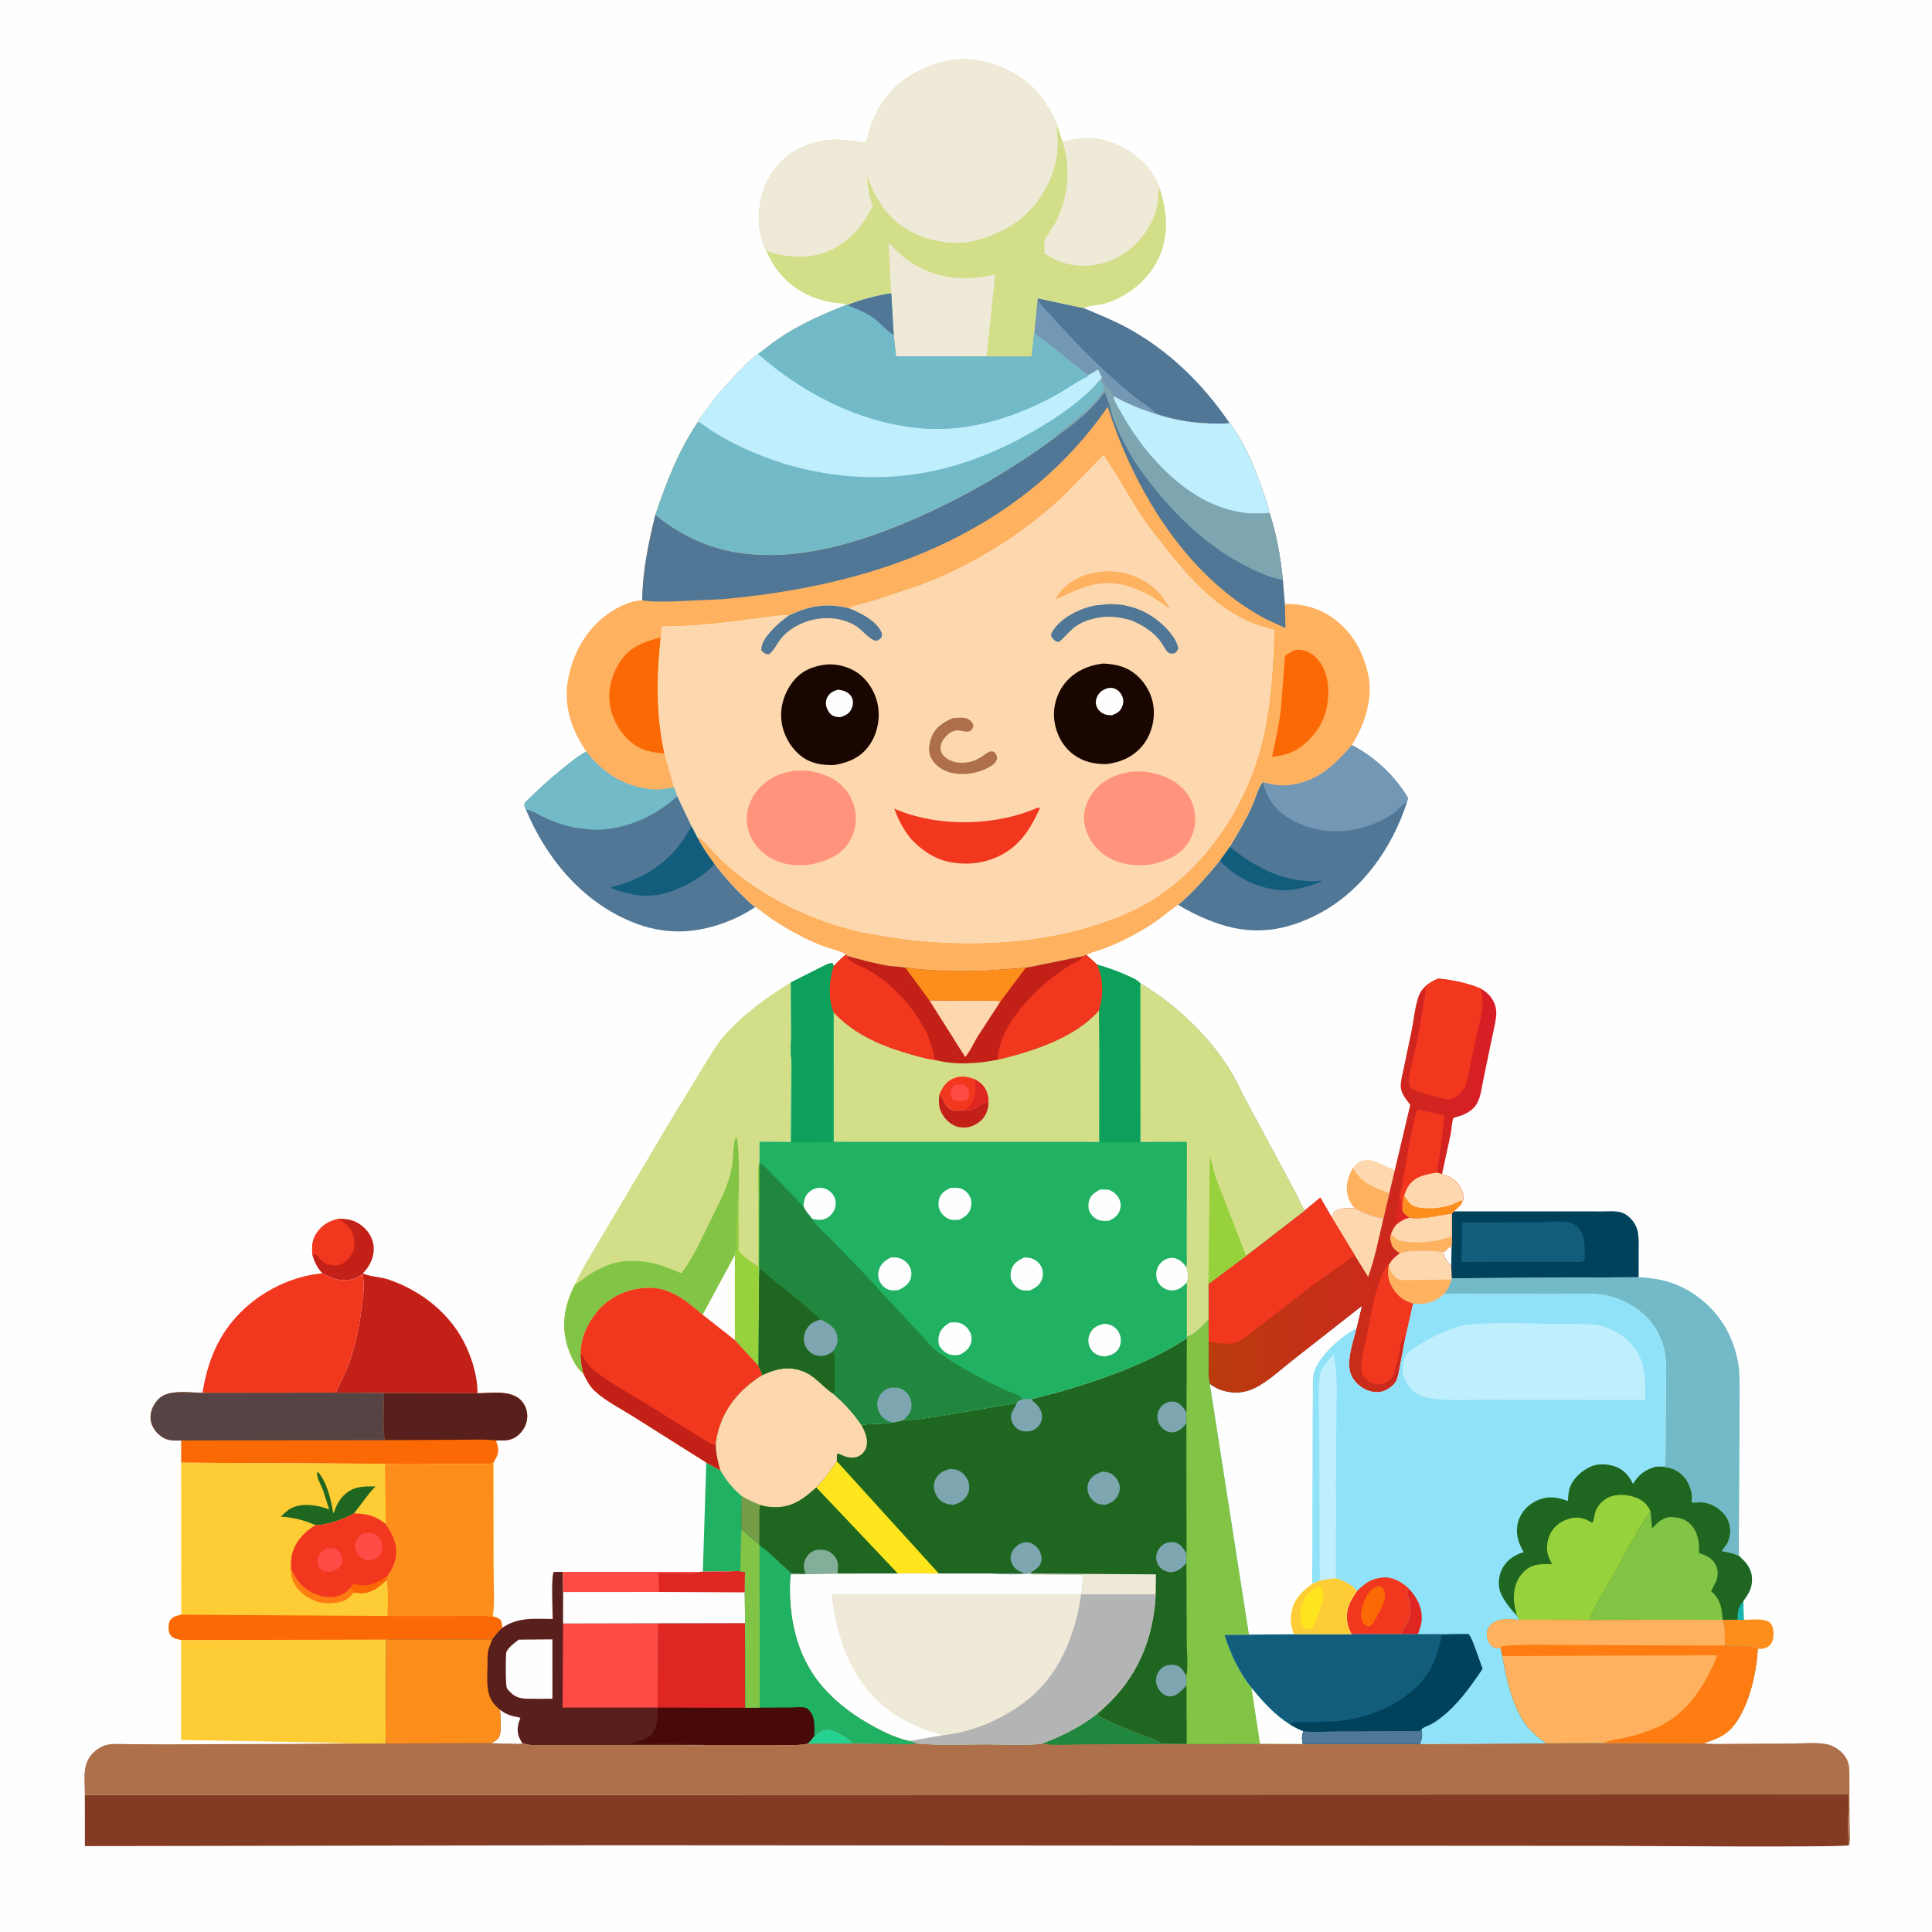<svg version="1.1" xmlns="http://www.w3.org/2000/svg" style="display: block;" viewBox="0 0 2048 2048" width="1024" height="1024">
<defs>
	<linearGradient id="Gradient1" gradientUnits="userSpaceOnUse" x1="1274.49" y1="1271.38" x2="1592.23" y2="1257.26">
		<stop class="stop0" offset="0" stop-opacity="1" stop-color="rgb(185,59,14)"/>
		<stop class="stop1" offset="1" stop-opacity="1" stop-color="rgb(217,29,38)"/>
	</linearGradient>
</defs>
<path transform="translate(0,0)" fill="rgb(254,254,254)" d="M -0 -0 L 2048 0 L 2048 2048 L -0 2048 L -0 -0 z"/>
<path transform="translate(0,0)" fill="rgb(253,216,174)" d="M 1434.43 1237.68 C 1438.15 1233.1 1441.62 1230.13 1447.7 1229.65 C 1459.24 1228.73 1468.11 1237.7 1478.7 1239.75 L 1472.75 1264.76 C 1456.28 1258.12 1443 1254.71 1434.43 1237.68 z"/>
<path transform="translate(0,0)" fill="rgb(254,177,95)" d="M 1434.43 1237.68 C 1443 1254.71 1456.28 1258.12 1472.75 1264.76 L 1466.53 1291.44 C 1454.5 1290.08 1446.33 1285.81 1435.71 1280.64 C 1432.99 1277.16 1430.54 1273.79 1429.27 1269.5 C 1425.73 1257.62 1428.36 1248.1 1434.43 1237.68 z"/>
<path transform="translate(0,0)" fill="rgb(253,142,28)" d="M 1848.38 1717.18 C 1855.71 1717.06 1871.3 1714.95 1876.66 1720.5 C 1879.88 1723.83 1880.24 1730.58 1879.87 1734.94 C 1879.55 1738.75 1878.12 1742.61 1875 1744.99 C 1872.08 1747.21 1867.94 1748.2 1864.32 1747.84 L 1863.24 1747.64 C 1856.17 1742.44 1836.41 1745.39 1827.24 1744.38 L 1828.38 1742.47 C 1828.28 1734.16 1828.67 1725.03 1826.03 1717.05 L 1841.99 1716.98 L 1848.38 1717.18 z"/>
<path transform="translate(0,0)" fill="rgb(32,177,99)" d="M 748.683 1550.3 L 763.66 1558.65 C 769.828 1569.48 776.888 1577.79 786.304 1585.98 L 785.945 1620.83 L 784.768 1665.45 C 779.04 1665.4 773.183 1665.07 767.493 1665.78 L 745.07 1666.09 L 748.683 1550.3 z"/>
<path transform="translate(0,0)" fill="rgb(81,119,150)" d="M 1099.74 316.101 L 1148.77 326.558 C 1164.24 333.156 1180.12 339.485 1194.91 347.5 C 1238.93 371.353 1275.68 407.396 1303.57 448.736 C 1277.23 450.274 1250.13 447.313 1225.13 438.714 C 1209.34 433.924 1194.68 427.754 1180.24 419.809 C 1178.66 415.45 1174.68 412.396 1172.02 408.655 C 1170.15 406.029 1169.04 403.008 1167.91 400.011 L 1163.9 391.746 C 1160.64 393.979 1157.52 395.949 1153.91 397.574 L 1152.98 397.986 L 1118.06 369.792 L 1102.24 357.741 C 1101.26 356.981 1098.11 355.146 1097.5 354.168 C 1096.95 353.281 1096.85 352.186 1096.52 351.195 L 1099.69 318.535 L 1099.74 316.101 z"/>
<path transform="translate(0,0)" fill="rgb(115,152,181)" d="M 1099.69 318.535 C 1132.47 355.414 1165.51 390.916 1204.19 421.792 C 1210.44 426.782 1220.9 432.317 1225.13 438.714 C 1209.34 433.924 1194.68 427.754 1180.24 419.809 C 1178.66 415.45 1174.68 412.396 1172.02 408.655 C 1170.15 406.029 1169.04 403.008 1167.91 400.011 L 1163.9 391.746 C 1160.64 393.979 1157.52 395.949 1153.91 397.574 L 1152.98 397.986 L 1118.06 369.792 L 1102.24 357.741 C 1101.26 356.981 1098.11 355.146 1097.5 354.168 C 1096.95 353.281 1096.85 352.186 1096.52 351.195 L 1099.69 318.535 z"/>
<path transform="translate(0,0)" fill="rgb(0,65,92)" d="M 1541.15 1284.1 L 1665.19 1284.11 L 1697.45 1284.16 C 1703.14 1284.14 1709.59 1283.59 1715.19 1284.46 C 1720.77 1285.33 1724.69 1287.74 1728.61 1291.76 C 1738.4 1301.78 1737.04 1313.55 1737.06 1326.38 L 1737.02 1353.96 L 1538.77 1355 L 1538.39 1342.14 C 1534.43 1338.21 1530.36 1332.74 1530.08 1327.19 C 1533.35 1325.65 1535.69 1321.87 1538.73 1321.07 L 1539.11 1310.44 L 1539.12 1286.23 L 1541.15 1284.1 z"/>
<path transform="translate(0,0)" fill="rgb(254,254,254)" d="M 1530.08 1327.19 C 1533.35 1325.65 1535.69 1321.87 1538.73 1321.07 L 1538.39 1342.14 C 1534.43 1338.21 1530.36 1332.74 1530.08 1327.19 z"/>
<path transform="translate(0,0)" fill="rgb(18,93,124)" d="M 1632.27 1295.52 L 1636.78 1295.42 C 1647.22 1295.18 1664.32 1292.48 1672.16 1300.5 C 1681.46 1310.02 1680.08 1324.44 1679.8 1336.63 C 1674.61 1338.66 1663.62 1337.35 1657.79 1337.38 L 1597.25 1337.58 L 1549.07 1337.79 L 1550.08 1295.97 L 1632.27 1295.52 z"/>
<path transform="translate(0,0)" fill="rgb(195,33,24)" d="M 359.801 1291.82 C 370.968 1292.08 379.435 1294.44 387.441 1302.82 C 393.285 1308.95 396.56 1316.66 396.191 1325.17 C 395.769 1334.9 391.286 1342.97 384.646 1349.84 L 385.883 1350.37 C 393.378 1353.46 403.36 1353.52 411.478 1356.24 C 447.145 1368.21 479.013 1393.64 494.613 1428.38 C 501.433 1443.56 506.187 1460.18 506.208 1476.91 L 407.125 1476.59 L 356.141 1476.33 C 359.358 1467.25 364.917 1458.65 368.409 1449.45 C 376.031 1429.38 380.293 1409.22 383.179 1388 C 384.708 1376.76 387.176 1361.63 384.192 1350.57 C 380.91 1352.87 377.829 1354.96 373.894 1355.97 C 361.753 1359.12 352.32 1355.62 341.739 1349.7 C 336.26 1344.11 333.557 1338.11 331.251 1330.8 C 330.455 1322.36 330.509 1314.89 335.396 1307.48 C 341.558 1298.14 349.199 1294.14 359.801 1291.82 z"/>
<path transform="translate(0,0)" fill="rgb(242,55,31)" d="M 331.251 1330.8 C 330.455 1322.36 330.509 1314.89 335.396 1307.48 C 341.558 1298.14 349.199 1294.14 359.801 1291.82 C 361.938 1293.91 364.003 1295.76 366.409 1297.54 C 371.874 1301.6 374.551 1307.35 375.364 1313.96 C 376.227 1320.97 375.473 1326.38 371.084 1332.13 C 367.522 1336.79 362.786 1340.78 356.812 1341.45 C 351.223 1342.08 345.072 1339.78 340.817 1336.13 C 338.843 1334.44 337.215 1332.26 335.6 1330.24 L 333.28 1329.43 L 331.251 1330.8 z"/>
<path transform="translate(0,0)" fill="rgb(242,55,31)" d="M 341.739 1349.7 C 352.32 1355.62 361.753 1359.12 373.894 1355.97 C 377.829 1354.96 380.91 1352.87 384.192 1350.57 C 387.176 1361.63 384.708 1376.76 383.179 1388 C 380.293 1409.22 376.031 1429.38 368.409 1449.45 C 364.917 1458.65 359.358 1467.25 356.141 1476.33 L 214.64 1476.51 C 219.061 1448.65 228.04 1422.97 246.17 1400.91 C 269.548 1372.47 305.056 1353.25 341.739 1349.7 z"/>
<path transform="translate(0,0)" fill="rgb(114,186,199)" d="M 1737.02 1353.96 C 1743.87 1354.15 1750.25 1354.92 1756.99 1356.07 C 1784.51 1360.75 1808.8 1377.62 1824.65 1400.22 C 1833.84 1413.31 1840.12 1429.99 1842.71 1445.75 C 1844.26 1455.21 1844 1464.86 1844.01 1474.42 L 1843.96 1514.93 L 1843.21 1649.18 C 1837.19 1646.64 1831.5 1645.15 1825.07 1644.18 C 1827.36 1640.83 1830.36 1637.96 1831.87 1634.13 C 1834.98 1626.2 1834.96 1618.38 1831.32 1610.6 C 1827.8 1603.1 1819.55 1596.73 1811.89 1594.12 L 1810.5 1593.67 C 1805.38 1591.9 1799.84 1592.67 1794.5 1592.92 L 1793.02 1591.5 L 1793.72 1587.5 C 1793.66 1580.26 1789.77 1570.38 1784.79 1565.19 C 1775.87 1555.89 1767.57 1554.74 1755.44 1554.7 C 1758.43 1554 1761.45 1553.97 1764.5 1553.79 L 1765.41 1552.5 L 1765.9 1474.24 C 1765.91 1461.05 1767.1 1446.32 1764.74 1433.33 C 1763.18 1424.69 1759.72 1416.26 1755.2 1408.77 C 1744.51 1391.09 1725.16 1378.47 1705.11 1373.88 L 1703.45 1373.52 C 1686.71 1369.69 1666.45 1371.88 1649.2 1371.88 L 1530.77 1371.55 C 1534.15 1367.05 1537.16 1361.88 1538.36 1356.36 L 1538.77 1355 L 1737.02 1353.96 z"/>
<path transform="translate(0,0)" fill="rgb(254,204,52)" d="M 191.986 1738.5 L 409.239 1738.06 L 409.12 1812.34 C 409.105 1824.03 408.172 1836.53 409.322 1848.13 L 311.676 1848.6 L 368.5 1847.62 L 191.982 1844.41 L 191.986 1738.5 z"/>
<path transform="translate(0,0)" fill="rgb(81,119,150)" d="M 621.488 796.735 C 639.367 818.848 659.066 832.413 687.5 836.192 L 689.357 836.452 C 697.78 837.541 706.358 836.172 714.604 834.413 L 717.966 843.921 L 733.339 876.141 L 739.228 887.482 C 744.364 897.563 750.447 906.538 757.31 915.523 C 767.268 928.789 777.655 940.399 789.663 951.877 C 792.662 954.744 797.085 959.626 800.859 961.303 L 796.21 964.275 C 789.277 968.739 781.928 972.487 774.3 975.631 C 738.693 990.303 704.493 991.822 668.516 976.732 C 616.419 954.882 578.75 909.42 557.475 858.16 L 557.244 857.995 C 556.199 855.127 555.427 854.165 556.233 851.159 C 569.207 838.046 582.695 825.806 597.061 814.226 C 604.948 807.868 612.507 801.52 621.488 796.735 z"/>
<path transform="translate(0,0)" fill="rgb(18,93,124)" d="M 733.339 876.141 L 739.228 887.482 C 744.364 897.563 750.447 906.538 757.31 915.523 C 748.647 927.285 731.598 936.297 718.592 942.131 C 693.539 953.368 671.775 950.666 646.94 941.056 C 648.369 939.844 651.189 939.461 652.993 938.937 C 658.185 937.428 663.462 935.938 668.5 933.959 C 690.092 925.478 709.049 911.382 722.648 892.544 C 726.496 887.214 729.034 881.089 733.339 876.141 z"/>
<path transform="translate(0,0)" fill="rgb(114,186,199)" d="M 621.488 796.735 C 639.367 818.848 659.066 832.413 687.5 836.192 L 689.357 836.452 C 697.78 837.541 706.358 836.172 714.604 834.413 L 717.966 843.921 C 694.256 866.074 660.109 880.821 627.396 879.484 L 609 877.202 C 599.072 875.199 589.642 872.11 580.322 868.186 C 573.271 865.216 564.903 859.127 557.475 858.16 L 557.244 857.995 C 556.199 855.127 555.427 854.165 556.233 851.159 C 569.207 838.046 582.695 825.806 597.061 814.226 C 604.948 807.868 612.507 801.52 621.488 796.735 z"/>
<path transform="translate(0,0)" fill="rgb(81,119,150)" d="M 1432.86 789.775 C 1457.05 802.269 1478.75 822.35 1492.59 846 L 1491.53 850.044 C 1475.79 899.243 1443.19 945.449 1396.45 969.41 C 1362.73 986.697 1329.95 991.665 1293.34 979.75 C 1278.11 974.794 1262.54 967.495 1248.9 959.174 C 1265.2 945.465 1279.51 928.666 1293.08 912.315 L 1303.64 897.445 C 1312.45 883.183 1320.88 868.48 1327.8 853.197 C 1330.76 846.64 1333.95 833.526 1338.86 828.966 C 1347.23 831.163 1355.11 833.188 1363.83 832.438 C 1394.63 829.788 1413.82 812.326 1432.86 789.775 z"/>
<path transform="translate(0,0)" fill="rgb(18,93,124)" d="M 1293.08 912.315 L 1303.64 897.445 C 1323.76 914.619 1350.91 929.922 1377.5 933.1 L 1379.42 933.349 C 1386.52 934.224 1394.39 934.398 1401.5 933.638 C 1399.1 935.58 1396.04 936.299 1393.18 937.321 C 1381.45 941.504 1367.83 944.768 1355.31 943.459 C 1331.85 941.003 1309.04 929.659 1293.08 912.315 z"/>
<path transform="translate(0,0)" fill="rgb(115,152,181)" d="M 1432.86 789.775 C 1457.05 802.269 1478.75 822.35 1492.59 846 L 1491.53 850.044 C 1486.83 852.598 1482.87 857.789 1478.49 861.097 C 1458.92 875.869 1427.88 884.086 1403.65 880.351 L 1396 879.05 C 1378.36 875.356 1357.35 865.445 1347.38 849.613 L 1346.62 848.371 C 1343.04 842.537 1339.87 835.774 1338.86 828.966 C 1347.23 831.163 1355.11 833.188 1363.83 832.438 C 1394.63 829.788 1413.82 812.326 1432.86 789.775 z"/>
<path transform="translate(0,0)" fill="rgb(251,105,5)" d="M 214.64 1476.51 L 356.141 1476.33 L 407.125 1476.59 L 506.208 1476.91 C 520.346 1476.78 540.605 1473.32 551.655 1483.8 C 556.201 1488.11 558.73 1494.26 558.916 1500.5 C 559.142 1508.08 555.823 1515.14 550.411 1520.33 C 542.938 1527.5 535.42 1527.16 525.826 1526.94 C 527.811 1533.49 529.634 1538.18 526.237 1544.68 L 525.5 1546.06 L 522.962 1551.02 C 516.39 1552.39 509.626 1552 502.944 1552.01 L 471.419 1551.99 C 450.476 1551.96 428.875 1552.98 407.994 1551.65 L 192.017 1550.51 L 192.062 1526.97 C 182.686 1527.31 176 1527.3 168.5 1520.74 C 163.353 1516.23 159.612 1509.67 159.571 1502.72 C 159.524 1494.91 163.175 1487.75 168.747 1482.44 C 179.043 1472.62 201.291 1476.36 214.64 1476.51 z"/>
<path transform="translate(0,0)" fill="rgb(89,31,28)" d="M 407.125 1476.59 L 506.208 1476.91 C 520.346 1476.78 540.605 1473.32 551.655 1483.8 C 556.201 1488.11 558.73 1494.26 558.916 1500.5 C 559.142 1508.08 555.823 1515.14 550.411 1520.33 C 542.938 1527.5 535.42 1527.16 525.826 1526.94 C 511.786 1525.31 496.551 1526.29 482.372 1526.28 L 407.719 1526.63 C 405.463 1510.82 407.15 1492.67 407.125 1476.59 z"/>
<path transform="translate(0,0)" fill="rgb(86,68,68)" d="M 214.64 1476.51 L 356.141 1476.33 L 407.125 1476.59 C 407.15 1492.67 405.463 1510.82 407.719 1526.63 L 192.062 1526.97 C 182.686 1527.31 176 1527.3 168.5 1520.74 C 163.353 1516.23 159.612 1509.67 159.571 1502.72 C 159.524 1494.91 163.175 1487.75 168.747 1482.44 C 179.043 1472.62 201.291 1476.36 214.64 1476.51 z"/>
<path transform="translate(0,0)" fill="url(#Gradient1)" d="M 1510.56 1045.77 C 1515.03 1041.93 1519.12 1039.69 1524.49 1037.34 C 1538.92 1038.57 1556.74 1042.28 1570 1048.1 C 1577.53 1052.45 1583.47 1059.09 1585.48 1067.75 C 1587.22 1075.21 1585.18 1083.19 1583.65 1090.5 L 1577.98 1117.5 L 1572.01 1146.5 C 1570.35 1154.88 1569.48 1164.3 1564.5 1171.52 C 1561.26 1176.2 1555.7 1179.82 1550.51 1181.98 C 1549.21 1182.52 1541.05 1184.76 1540.77 1185.17 C 1539.32 1187.25 1538.59 1197.87 1538.03 1200.89 L 1528.64 1244.61 C 1536.69 1247.08 1543.86 1250.69 1547.96 1258.5 C 1550.16 1262.68 1552.65 1267.81 1550.78 1272.56 L 1550.16 1274 C 1548.11 1278.2 1544.54 1280.98 1541.15 1284.1 L 1539.12 1286.23 L 1539.11 1310.44 L 1538.73 1321.07 C 1535.69 1321.87 1533.35 1325.65 1530.08 1327.19 C 1530.36 1332.74 1534.43 1338.21 1538.39 1342.14 L 1538.77 1355 L 1538.36 1356.36 C 1537.16 1361.88 1534.15 1367.05 1530.77 1371.55 C 1521.39 1380.04 1513.45 1382.73 1500.91 1382.04 L 1497.95 1381.79 L 1489.55 1418.78 L 1483.74 1449.78 C 1482.8 1454.27 1482.07 1459.86 1480.03 1463.95 C 1478.58 1466.87 1475.63 1469.43 1473 1471.28 C 1467.7 1475 1461.51 1476.75 1455.09 1475.42 C 1446.13 1473.55 1438.64 1468.45 1433.84 1460.63 C 1425.09 1446.4 1434.32 1423.44 1437.72 1408.31 L 1443.36 1384.92 L 1370.13 1442.34 C 1357.42 1452.24 1344.49 1464.74 1329.97 1471.75 C 1322.03 1475.57 1313.62 1477.17 1304.86 1476.12 C 1296.51 1475.11 1289.34 1472.52 1282.64 1467.38 C 1280.66 1461.37 1281.13 1455.25 1281.13 1449.01 L 1281.2 1421.61 L 1281.09 1398.67 L 1280.98 1360.99 L 1320.94 1331.16 L 1383.24 1283.03 L 1399.61 1269.47 L 1411.59 1290.23 L 1413.5 1286.08 L 1414.09 1284.5 C 1420.16 1279.98 1428.51 1280.8 1435.71 1280.64 C 1446.33 1285.81 1454.5 1290.08 1466.53 1291.44 L 1472.75 1264.76 L 1478.7 1239.75 L 1494.91 1171.21 C 1490.68 1165.49 1485.22 1159.53 1484.87 1152.05 C 1484.57 1145.82 1486.74 1138.69 1487.98 1132.62 L 1496.41 1092.21 C 1498.77 1080.58 1499.83 1067.11 1503.84 1056 C 1505.34 1051.86 1507.6 1048.97 1510.56 1045.77 z"/>
<path transform="translate(0,0)" fill="rgb(223,38,34)" d="M 1483.5 1268.5 L 1485.45 1274.79 C 1486 1276.62 1485.75 1278.59 1485.8 1280.47 C 1485.85 1282.19 1485.75 1281.55 1486.66 1283.16 C 1488.43 1286.83 1490.98 1288.37 1494.27 1290.64 C 1488.37 1292.49 1483.58 1294.86 1479.1 1299.25 C 1479.36 1288.96 1481.31 1278.54 1483.5 1268.5 z"/>
<path transform="translate(0,0)" fill="rgb(253,216,174)" d="M 1435.71 1280.64 C 1446.33 1285.81 1454.5 1290.08 1466.53 1291.44 C 1461.68 1311.69 1457.48 1334.08 1450.27 1353.55 L 1436.25 1330.86 L 1411.59 1290.23 L 1413.5 1286.08 L 1414.09 1284.5 C 1420.16 1279.98 1428.51 1280.8 1435.71 1280.64 z"/>
<path transform="translate(0,0)" fill="rgb(253,216,174)" d="M 1494.27 1290.64 C 1498.86 1292.3 1509.39 1290.99 1514.55 1290.4 L 1539.12 1286.23 L 1539.11 1310.44 L 1538.73 1321.07 C 1535.69 1321.87 1533.35 1325.65 1530.08 1327.19 C 1522.87 1325.87 1515.57 1326.09 1508.27 1326.06 C 1500.18 1326.04 1491.71 1325.58 1483.99 1328.41 C 1480.99 1326.4 1477.52 1324.2 1475.99 1320.8 C 1474.06 1316.48 1473.14 1311.56 1474.91 1307.1 C 1475.9 1304.44 1477.71 1301.75 1479.1 1299.25 C 1483.58 1294.86 1488.37 1292.49 1494.27 1290.64 z"/>
<path transform="translate(0,0)" fill="rgb(254,177,95)" d="M 1474.91 1307.1 C 1476.14 1310.31 1480.1 1312.82 1482.7 1314.99 C 1500.05 1318.77 1522.53 1317.01 1539.11 1310.44 L 1538.73 1321.07 C 1535.69 1321.87 1533.35 1325.65 1530.08 1327.19 C 1522.87 1325.87 1515.57 1326.09 1508.27 1326.06 C 1500.18 1326.04 1491.71 1325.58 1483.99 1328.41 C 1480.99 1326.4 1477.52 1324.2 1475.99 1320.8 C 1474.06 1316.48 1473.14 1311.56 1474.91 1307.1 z"/>
<path transform="translate(0,0)" fill="rgb(253,216,174)" d="M 1483.99 1328.41 C 1491.71 1325.58 1500.18 1326.04 1508.27 1326.06 C 1515.57 1326.09 1522.87 1325.87 1530.08 1327.19 C 1530.36 1332.74 1534.43 1338.21 1538.39 1342.14 L 1538.77 1355 L 1538.36 1356.36 C 1537.16 1361.88 1534.15 1367.05 1530.77 1371.55 C 1521.39 1380.04 1513.45 1382.73 1500.91 1382.04 L 1497.95 1381.79 C 1489.08 1379.43 1482.64 1374.93 1477.44 1367.34 C 1471.24 1358.28 1470.29 1351.17 1472.1 1340.74 L 1472.67 1340.35 C 1475.02 1335.37 1479.69 1331.65 1483.99 1328.41 z"/>
<path transform="translate(0,0)" fill="rgb(254,177,95)" d="M 1472.67 1340.35 C 1472.36 1344.92 1474.51 1348.85 1477.43 1352.3 C 1479.85 1355.15 1482.75 1356.68 1486.5 1356.99 L 1538.36 1356.36 C 1537.16 1361.88 1534.15 1367.05 1530.77 1371.55 C 1521.39 1380.04 1513.45 1382.73 1500.91 1382.04 L 1497.95 1381.79 C 1489.08 1379.43 1482.64 1374.93 1477.44 1367.34 C 1471.24 1358.28 1470.29 1351.17 1472.1 1340.74 L 1472.67 1340.35 z"/>
<path transform="translate(0,0)" fill="rgb(242,55,31)" d="M 1472.1 1340.74 C 1470.29 1351.17 1471.24 1358.28 1477.44 1367.34 C 1482.64 1374.93 1489.08 1379.43 1497.95 1381.79 L 1489.55 1418.78 L 1488.87 1418.74 L 1487.54 1417.52 C 1487.07 1419.5 1486.67 1421.61 1485.75 1423.44 C 1483.59 1427.74 1483.85 1432.43 1482.84 1437.11 C 1481.58 1443 1479.61 1448.5 1478.03 1454.28 C 1477.23 1457.2 1476.38 1459.39 1474.27 1461.59 C 1470.35 1465.7 1466.18 1467.15 1460.56 1467.2 C 1454.85 1467.25 1451.71 1465.52 1447.83 1461.47 C 1444.19 1457.65 1442.82 1454.29 1443.02 1449 C 1443.43 1438.62 1446.46 1427.94 1448.5 1417.77 C 1452.24 1399.1 1455.11 1380.32 1461.01 1362.15 C 1463.56 1354.32 1465.88 1346.48 1472.1 1340.74 z"/>
<path transform="translate(0,0)" fill="rgb(242,55,31)" d="M 1483.5 1268.5 C 1491.03 1237.98 1492.72 1206.28 1502.55 1176.17 C 1509.25 1177.27 1515.83 1178.92 1522.43 1180.48 C 1525.38 1181.18 1529 1181.63 1531.53 1183.25 L 1523.41 1243.02 L 1528.64 1244.61 C 1536.69 1247.08 1543.86 1250.69 1547.96 1258.5 C 1550.16 1262.68 1552.65 1267.81 1550.78 1272.56 L 1550.16 1274 C 1548.11 1278.2 1544.54 1280.98 1541.15 1284.1 L 1539.12 1286.23 L 1514.55 1290.4 C 1509.39 1290.99 1498.86 1292.3 1494.27 1290.64 C 1490.98 1288.37 1488.43 1286.83 1486.66 1283.16 C 1485.75 1281.55 1485.85 1282.19 1485.8 1280.47 C 1485.75 1278.59 1486 1276.62 1485.45 1274.79 L 1483.5 1268.5 z"/>
<path transform="translate(0,0)" fill="rgb(253,216,174)" d="M 1523.41 1243.02 L 1528.64 1244.61 C 1536.69 1247.08 1543.86 1250.69 1547.96 1258.5 C 1550.16 1262.68 1552.65 1267.81 1550.78 1272.56 L 1550.16 1274 C 1548.11 1278.2 1544.54 1280.98 1541.15 1284.1 L 1539.12 1286.23 L 1514.55 1290.4 C 1509.39 1290.99 1498.86 1292.3 1494.27 1290.64 C 1490.98 1288.37 1488.43 1286.83 1486.66 1283.16 C 1486.73 1277.63 1487.44 1272.63 1488.47 1267.22 L 1489.93 1263.5 C 1490.8 1261.3 1491.64 1259.18 1492.99 1257.21 C 1500.22 1246.65 1511.68 1244.86 1523.41 1243.02 z"/>
<path transform="translate(0,0)" fill="rgb(253,142,28)" d="M 1488.47 1267.22 C 1492.59 1273.7 1494.74 1278.28 1502.99 1279.87 C 1513.21 1281.83 1525.01 1280.95 1535 1278.28 L 1536.44 1277.92 C 1541.16 1276.74 1544.87 1273.8 1549.4 1272.54 L 1550.16 1274 C 1548.11 1278.2 1544.54 1280.98 1541.15 1284.1 L 1539.12 1286.23 L 1514.55 1290.4 C 1509.39 1290.99 1498.86 1292.3 1494.27 1290.64 C 1490.98 1288.37 1488.43 1286.83 1486.66 1283.16 C 1486.73 1277.63 1487.44 1272.63 1488.47 1267.22 z"/>
<path transform="translate(0,0)" fill="rgb(242,55,31)" d="M 1510.56 1045.77 C 1515.03 1041.93 1519.12 1039.69 1524.49 1037.34 C 1538.92 1038.57 1556.74 1042.28 1570 1048.1 C 1570.99 1054.1 1572.02 1059.85 1571.47 1065.97 C 1570.22 1080.01 1565.94 1094.2 1563.08 1108 L 1556.88 1137.17 C 1555.69 1142.62 1554.71 1149.25 1551.88 1154.07 C 1549.12 1158.76 1541.54 1165.09 1535.95 1165.5 C 1531.34 1165.84 1501.06 1157.08 1497.58 1154.27 C 1496.15 1153.12 1494.44 1151.35 1493.98 1149.5 C 1492.93 1145.26 1494.24 1139.02 1495.14 1134.79 L 1502.24 1103.65 L 1509.23 1063.62 C 1509.94 1058.6 1511.6 1052.81 1510.9 1047.77 L 1510.56 1045.77 z"/>
<path transform="translate(0,0)" fill="rgb(242,55,31)" d="M 1383.24 1283.03 L 1399.61 1269.47 L 1411.59 1290.23 L 1436.25 1330.86 L 1394.3 1360.26 L 1336.59 1404.67 C 1328.65 1410.71 1318.97 1419.71 1309.66 1423.14 C 1303.9 1425.25 1294.98 1424.29 1288.97 1423.31 L 1281.2 1421.61 L 1281.09 1398.67 L 1280.98 1360.99 L 1320.94 1331.16 L 1383.24 1283.03 z"/>
<path transform="translate(0,0)" fill="rgb(254,204,52)" d="M 192.017 1550.51 L 407.994 1551.65 C 428.875 1552.98 450.476 1551.96 471.419 1551.99 L 502.944 1552.01 C 509.626 1552 516.39 1552.39 522.962 1551.02 L 523.079 1659.09 C 523.057 1676.74 524.692 1696.04 522.393 1713.39 C 526.596 1714.63 528.112 1714.79 531.235 1718 C 531.826 1720.64 532.181 1722.95 532.293 1725.65 C 528.435 1729.55 524.67 1733.24 521.695 1737.89 L 514.368 1737.85 L 409.239 1738.06 L 191.986 1738.5 L 185.205 1736.78 C 182.887 1735.83 180.362 1733.36 179.522 1731 C 178.43 1727.94 178.381 1721.06 180.025 1718.19 C 182.554 1713.77 187.57 1712.7 192.132 1711.67 L 192.017 1550.51 z"/>
<path transform="translate(0,0)" fill="rgb(254,124,18)" d="M 308.574 1663.71 L 313.097 1671.7 C 318.897 1681.86 329.206 1689.05 340.5 1691.94 C 348.712 1694.04 358.246 1693.55 365.478 1688.74 C 367.654 1687.3 369.556 1685.25 371.403 1683.41 L 375.252 1688.01 C 372.808 1691.49 368.833 1695.03 364.909 1696.74 C 357.536 1699.94 343.397 1700.53 335.824 1697.63 L 334.5 1697.09 C 327.585 1694.4 322.393 1691.38 317.292 1685.96 C 311.269 1679.56 308.314 1672.4 308.574 1663.71 z"/>
<path transform="translate(0,0)" fill="rgb(31,103,32)" d="M 334.693 1616.8 C 322.599 1611.45 310.724 1608.4 297.556 1607.76 C 300.98 1604.61 304.609 1600.79 308.806 1598.71 C 320.38 1592.96 336.253 1595.27 347.805 1599.64 L 348.953 1600.08 L 342.607 1580.21 C 340.744 1575 335.128 1565.74 336.311 1560.5 L 337.5 1560.84 C 346.59 1571.2 351.209 1590.75 353.216 1604.14 C 354.747 1602.21 355.534 1598.88 356.571 1596.57 C 358.296 1592.73 360.815 1588.83 363.762 1585.83 C 373.917 1575.49 384.637 1575.44 397.993 1575.72 C 389.484 1584.53 382.923 1594.63 375.296 1604.16 C 363.456 1610.82 348.366 1616.1 334.693 1616.8 z"/>
<path transform="translate(0,0)" fill="rgb(242,55,31)" d="M 334.693 1616.8 C 348.366 1616.1 363.456 1610.82 375.296 1604.16 C 382.578 1604.68 389.199 1604.97 396 1607.83 L 397.583 1608.48 C 401.668 1610.22 405.61 1612.74 409.006 1615.61 C 416.666 1626.84 422.054 1637.54 419.599 1651.55 C 418.429 1658.23 415.189 1664.34 411.33 1669.83 L 409.931 1674.45 C 402.25 1682.09 393.984 1688.82 382.5 1688.82 L 375.252 1688.01 L 371.403 1683.41 C 369.556 1685.25 367.654 1687.3 365.478 1688.74 C 358.246 1693.55 348.712 1694.04 340.5 1691.94 C 329.206 1689.05 318.897 1681.86 313.097 1671.7 L 308.574 1663.71 C 308.287 1657.79 308.345 1651.2 310.129 1645.5 C 313.945 1633.31 323.456 1622.64 334.693 1616.8 z"/>
<path transform="translate(0,0)" fill="rgb(251,105,5)" d="M 371.403 1683.41 L 374.5 1679.09 L 377.28 1679.64 C 392.57 1682.24 399.082 1678.42 411.33 1669.83 L 409.931 1674.45 C 402.25 1682.09 393.984 1688.82 382.5 1688.82 L 375.252 1688.01 L 371.403 1683.41 z"/>
<path transform="translate(0,0)" fill="rgb(254,75,70)" d="M 346.773 1641.5 L 352 1640.97 C 355.518 1641.06 358.209 1643.03 360.283 1645.74 C 362.538 1648.68 363.93 1653.06 362.756 1656.75 C 361.332 1661.22 355.988 1664.26 351.978 1665.96 L 345 1665.88 C 342.317 1665.44 339.699 1663.45 338.279 1661.17 C 336.082 1657.65 336.006 1654.34 337.288 1650.5 C 338.795 1645.98 342.659 1643.34 346.773 1641.5 z"/>
<path transform="translate(0,0)" fill="rgb(254,75,70)" d="M 385.176 1625.5 C 387.838 1624.81 391.039 1624.62 393.76 1625.09 C 397.329 1625.7 400.489 1627.52 402.46 1630.6 C 405.199 1634.89 405.477 1640.26 404.279 1645.11 C 403.169 1649.61 399.614 1651.37 395.847 1653.51 C 393.32 1653.73 390.572 1654.06 388.088 1653.43 C 383.517 1652.27 380.072 1649.32 377.914 1645.17 C 376.052 1641.6 375.513 1638.63 376.815 1634.75 C 378.322 1630.26 381.114 1627.68 385.176 1625.5 z"/>
<path transform="translate(0,0)" fill="rgb(251,105,5)" d="M 192.132 1711.67 L 410.795 1713.01 L 488.783 1713.02 C 498.584 1713.04 511.567 1711.42 520.849 1713.8 L 522.393 1713.39 C 526.596 1714.63 528.112 1714.79 531.235 1718 C 531.826 1720.64 532.181 1722.95 532.293 1725.65 C 528.435 1729.55 524.67 1733.24 521.695 1737.89 L 514.368 1737.85 L 409.239 1738.06 L 191.986 1738.5 L 185.205 1736.78 C 182.887 1735.83 180.362 1733.36 179.522 1731 C 178.43 1727.94 178.381 1721.06 180.025 1718.19 C 182.554 1713.77 187.57 1712.7 192.132 1711.67 z"/>
<path transform="translate(0,0)" fill="rgb(253,142,28)" d="M 407.994 1551.65 C 428.875 1552.98 450.476 1551.96 471.419 1551.99 L 502.944 1552.01 C 509.626 1552 516.39 1552.39 522.962 1551.02 L 523.079 1659.09 C 523.057 1676.74 524.692 1696.04 522.393 1713.39 L 520.849 1713.8 C 511.567 1711.42 498.584 1713.04 488.783 1713.02 L 410.795 1713.01 C 411.069 1700.43 411.721 1686.9 409.931 1674.45 L 411.33 1669.83 C 415.189 1664.34 418.429 1658.23 419.599 1651.55 C 422.054 1637.54 416.666 1626.84 409.006 1615.61 L 407.994 1551.65 z"/>
<path transform="translate(0,0)" fill="rgb(211,222,137)" d="M 838.399 1041.4 L 838.695 1097.35 C 838.696 1104.88 837.556 1114.49 838.832 1121.8 L 838.142 1210.39 L 805.147 1210.22 L 804.991 1232.14 L 804.725 1353.5 L 804.069 1447.93 L 808.32 1457.53 C 783.726 1473.1 766.608 1493.24 760.127 1522.07 C 759.36 1525.48 758.872 1528.75 758.817 1532.26 C 759.112 1541.55 761.045 1549.77 763.66 1558.65 L 748.683 1550.3 L 669.787 1500.55 C 657.029 1492.53 641.371 1484.7 630.498 1474.39 C 624.832 1469.01 621.796 1462.9 618.422 1456 C 610.279 1450.09 604.409 1436.48 601.5 1427.03 C 594.462 1404.16 598.767 1382.11 609.659 1361.31 C 616.748 1344.45 628.069 1327.94 637.107 1312 L 710.724 1187.95 L 745.963 1130 C 752.426 1119.65 758.877 1108.27 766.839 1099.01 C 786.71 1075.89 812.554 1057.2 838.399 1041.4 z"/>
<path transform="translate(0,0)" fill="rgb(151,209,59)" d="M 804.991 1232.14 L 804.725 1353.5 L 804.069 1447.93 L 778.974 1420.58 L 744.73 1393.59 L 779.003 1330.11 L 779.595 1325.5 L 781.755 1324 C 780.358 1313.33 781.033 1299.2 782 1288.5 C 782.577 1282.11 781.282 1276.08 782.916 1269.71 L 783.112 1326.22 C 788.282 1332.58 797.154 1337.97 803.83 1342.85 L 803.839 1263.8 C 803.873 1254.97 802.32 1242.19 804.53 1233.76 L 804.991 1232.14 z"/>
<path transform="translate(0,0)" fill="rgb(254,254,254)" d="M 779.003 1330.11 L 778.974 1420.58 L 744.73 1393.59 L 779.003 1330.11 z"/>
<path transform="translate(0,0)" fill="rgb(130,196,69)" d="M 609.659 1361.31 C 614.273 1359.36 618.099 1355.8 622.18 1352.92 C 630.64 1346.96 640.524 1341.81 650.529 1339.12 L 652 1338.73 C 662.869 1335.78 674.952 1336.28 686 1337.89 C 698.831 1339.75 710.424 1344.98 722.406 1349.71 C 734.707 1333.39 743.791 1312.92 752.751 1294.59 C 759.917 1279.93 768.188 1264.73 772.941 1249.13 C 774.827 1242.93 776.037 1236.46 776.771 1230.03 C 777.476 1223.86 777.032 1209.54 780.5 1205.06 C 783.852 1210.87 783.444 1261.12 782.916 1269.71 C 781.282 1276.08 782.577 1282.11 782 1288.5 C 781.033 1299.2 780.358 1313.33 781.755 1324 L 779.595 1325.5 L 779.003 1330.11 L 744.73 1393.59 C 725.806 1377.61 708.712 1362.81 681.845 1365.41 C 662.436 1367.29 644.495 1376 632.255 1391.34 C 622.376 1403.72 615.522 1418.55 615.601 1434.62 L 615.635 1434.71 C 615.789 1440.93 616.174 1446.37 617.602 1452.45 L 618.422 1456 C 610.279 1450.09 604.409 1436.48 601.5 1427.03 C 594.462 1404.16 598.767 1382.11 609.659 1361.31 z"/>
<path transform="translate(0,0)" fill="rgb(242,55,31)" d="M 615.635 1434.71 L 615.601 1434.62 C 615.522 1418.55 622.376 1403.72 632.255 1391.34 C 644.495 1376 662.436 1367.29 681.845 1365.41 C 708.712 1362.81 725.806 1377.61 744.73 1393.59 L 778.974 1420.58 L 804.069 1447.93 L 808.32 1457.53 C 783.726 1473.1 766.608 1493.24 760.127 1522.07 C 759.36 1525.48 758.872 1528.75 758.817 1532.26 C 759.112 1541.55 761.045 1549.77 763.66 1558.65 L 748.683 1550.3 L 669.787 1500.55 C 657.029 1492.53 641.371 1484.7 630.498 1474.39 C 624.832 1469.01 621.796 1462.9 618.422 1456 L 617.602 1452.45 C 616.174 1446.37 615.789 1440.93 615.635 1434.71 z"/>
<path transform="translate(0,0)" fill="rgb(195,33,24)" d="M 615.635 1434.71 C 617.223 1436.91 618.696 1438.96 619.901 1441.39 C 622.867 1447.38 631.2 1453.85 636.582 1457.8 C 652.099 1469.19 669.58 1478.48 685.934 1488.65 L 736.461 1519.93 C 743.428 1524.11 751.082 1529.75 758.817 1532.26 C 759.112 1541.55 761.045 1549.77 763.66 1558.65 L 748.683 1550.3 L 669.787 1500.55 C 657.029 1492.53 641.371 1484.7 630.498 1474.39 C 624.832 1469.01 621.796 1462.9 618.422 1456 L 617.602 1452.45 C 616.174 1446.37 615.789 1440.93 615.635 1434.71 z"/>
<path transform="translate(0,0)" fill="rgb(89,31,28)" d="M 785.945 1620.83 L 804.949 1637.21 L 805.155 1638.05 C 816.427 1645.5 826.397 1656.93 836.979 1665.63 C 838.068 1666.53 837.786 1666.37 838.898 1667.82 L 838.182 1669.06 C 835.157 1711.29 843.555 1754.68 871.834 1787.56 C 887.573 1805.85 906.82 1819.66 928 1830.99 C 939.32 1837.04 952.171 1842.99 964.816 1845.47 C 967.459 1846.28 970.109 1847.02 972.625 1848.19 C 963.343 1849.45 953.625 1848.84 944.271 1848.8 L 904.413 1848.23 C 898.332 1841.03 887.831 1836.32 879.186 1832.99 C 875.965 1833.78 869.396 1834.57 867.238 1836.95 C 865.964 1838.35 864.724 1839.23 863.185 1840.37 C 861.112 1843.56 858.954 1845.88 856.091 1848.38 C 844.112 1850.76 829.847 1849.66 817.562 1849.75 L 746.763 1849.74 C 740.973 1850.59 734.002 1849.84 728.103 1849.83 L 690.174 1849.82 L 563.5 1849.81 C 560.284 1849.67 556.961 1848.99 553.888 1848.04 C 550.726 1849.19 546.909 1848.62 543.589 1848.56 L 520.796 1847.91 L 409.322 1848.13 C 408.172 1836.53 409.105 1824.03 409.12 1812.34 L 409.239 1738.06 L 514.368 1737.85 L 521.695 1737.89 C 524.67 1733.24 528.435 1729.55 532.293 1725.65 C 548.915 1713.96 566.6 1716.09 585.861 1716.13 C 585.855 1708.09 584.018 1670.59 587 1666.31 L 596.673 1666.25 L 741.568 1666.25 L 745.07 1666.09 L 767.493 1665.78 C 773.183 1665.07 779.04 1665.4 784.768 1665.45 L 785.945 1620.83 z"/>
<path transform="translate(0,0)" fill="rgb(254,254,254)" d="M 530.034 1812.41 L 531.238 1813.29 C 537.018 1817.41 541.691 1818.93 548.608 1820.19 C 550.657 1820.57 549.827 1820.31 551.667 1821.22 L 551.153 1822.44 C 548.739 1828.41 547.59 1835.36 550.254 1841.47 C 551.261 1843.78 552.447 1845.98 553.888 1848.04 C 550.726 1849.19 546.909 1848.62 543.589 1848.56 L 520.796 1847.91 C 523.167 1846.48 525.96 1844.92 527.886 1842.92 C 532.563 1838.05 530.243 1819.4 530.034 1812.41 z"/>
<path transform="translate(0,0)" fill="rgb(254,254,254)" d="M 549.887 1738.08 L 585.546 1737.8 L 585.593 1800.74 L 573.5 1800.82 L 559 1800.73 C 551.727 1800.53 545.717 1799.12 540.653 1793.52 C 539.738 1792.51 537.931 1790.75 537.337 1789.53 C 535.78 1786.32 535.999 1757.07 536.594 1752.25 C 537.19 1747.41 546.169 1741.02 549.887 1738.08 z"/>
<path transform="translate(0,0)" fill="rgb(71,10,8)" d="M 790.066 1810.3 L 805.324 1810.15 L 837.5 1810.02 C 842.495 1809.99 849.019 1809.08 853.781 1810.25 C 855.164 1810.58 856.315 1811.57 857.297 1812.55 C 864.698 1819.97 863.202 1830.8 863.185 1840.37 C 861.112 1843.56 858.954 1845.88 856.091 1848.38 C 844.112 1850.76 829.847 1849.66 817.562 1849.75 L 746.763 1849.74 C 744.681 1847.87 677.085 1848.6 667.519 1848.53 C 675.135 1845.62 683.028 1845.35 689.285 1839.43 C 697.245 1831.9 697.086 1820.16 697.12 1810.07 L 790.066 1810.3 z"/>
<path transform="translate(0,0)" fill="rgb(223,38,34)" d="M 697.78 1720.78 L 789.78 1720.58 L 790.066 1810.3 L 697.12 1810.07 L 697.78 1720.78 z"/>
<path transform="translate(0,0)" fill="rgb(254,75,70)" d="M 596.849 1721 L 697.78 1720.78 L 697.12 1810.07 L 596.373 1810.13 L 596.849 1721 z"/>
<path transform="translate(0,0)" fill="rgb(254,254,254)" d="M 745.07 1666.09 L 767.493 1665.78 C 773.144 1665.86 784.878 1664.5 789.717 1666.63 L 789.558 1687.95 L 789.78 1720.58 L 697.78 1720.78 L 596.849 1721 L 596.949 1687.64 L 596.673 1666.25 L 741.568 1666.25 L 745.07 1666.09 z"/>
<path transform="translate(0,0)" fill="rgb(223,38,34)" d="M 745.07 1666.09 L 767.493 1665.78 C 773.144 1665.86 784.878 1664.5 789.717 1666.63 L 789.558 1687.95 L 698.091 1687.56 L 697.999 1667.14 L 725.102 1667.22 C 729.743 1667.22 735.166 1667.71 739.678 1666.7 L 741.568 1666.25 L 745.07 1666.09 z"/>
<path transform="translate(0,0)" fill="rgb(254,75,70)" d="M 596.673 1666.25 L 741.568 1666.25 L 739.678 1666.7 C 735.166 1667.71 729.743 1667.22 725.102 1667.22 L 697.999 1667.14 L 698.091 1687.56 L 596.949 1687.64 L 596.673 1666.25 z"/>
<path transform="translate(0,0)" fill="rgb(32,177,99)" d="M 785.945 1620.83 L 804.949 1637.21 L 805.155 1638.05 C 816.427 1645.5 826.397 1656.93 836.979 1665.63 C 838.068 1666.53 837.786 1666.37 838.898 1667.82 L 838.182 1669.06 C 835.157 1711.29 843.555 1754.68 871.834 1787.56 C 887.573 1805.85 906.82 1819.66 928 1830.99 C 939.32 1837.04 952.171 1842.99 964.816 1845.47 C 967.459 1846.28 970.109 1847.02 972.625 1848.19 C 963.343 1849.45 953.625 1848.84 944.271 1848.8 L 904.413 1848.23 C 898.332 1841.03 887.831 1836.32 879.186 1832.99 C 875.965 1833.78 869.396 1834.57 867.238 1836.95 C 865.964 1838.35 864.724 1839.23 863.185 1840.37 C 863.202 1830.8 864.698 1819.97 857.297 1812.55 C 856.315 1811.57 855.164 1810.58 853.781 1810.25 C 849.019 1809.08 842.495 1809.99 837.5 1810.02 L 805.324 1810.15 L 790.066 1810.3 L 789.78 1720.58 L 789.558 1687.95 L 789.717 1666.63 C 784.878 1664.5 773.144 1665.86 767.493 1665.78 C 773.183 1665.07 779.04 1665.4 784.768 1665.45 L 785.945 1620.83 z"/>
<path transform="translate(0,0)" fill="rgb(130,196,69)" d="M 785.945 1620.83 L 804.949 1637.21 L 805.155 1638.05 L 805.324 1810.15 L 790.066 1810.3 L 789.78 1720.58 L 789.558 1687.95 L 789.717 1666.63 C 784.878 1664.5 773.144 1665.86 767.493 1665.78 C 773.183 1665.07 779.04 1665.4 784.768 1665.45 L 785.945 1620.83 z"/>
<path transform="translate(0,0)" fill="rgb(253,142,28)" d="M 409.239 1738.06 L 514.368 1737.85 L 521.695 1737.89 L 518.428 1746.52 C 516.445 1752.24 516.838 1758.95 516.751 1764.95 C 516.579 1776.82 515.057 1791.17 520.74 1801.89 C 522.978 1806.12 526.423 1809.37 530.034 1812.41 C 530.243 1819.4 532.563 1838.05 527.886 1842.92 C 525.96 1844.92 523.167 1846.48 520.796 1847.91 L 409.322 1848.13 C 408.172 1836.53 409.105 1824.03 409.12 1812.34 L 409.239 1738.06 z"/>
<path transform="translate(0,0)" fill="rgb(211,222,137)" d="M 812.292 265.958 L 812.103 265.916 C 805.145 250.682 803.048 235.799 805.154 219.17 C 807.749 198.67 818.294 177.941 834.798 165.242 C 849.02 154.3 868.409 147.914 886.42 147.999 C 896.787 148.048 907.63 150.056 917.94 151.368 C 921.713 136.879 925.892 123.17 934.03 110.441 C 950.014 85.438 975.189 71.178 1003.5 64.683 C 1014 62.274 1025.87 62.246 1036.5 64.055 C 1063.2 68.6 1089.83 82.744 1105.5 105.364 C 1111.17 113.549 1117.91 123.006 1120.5 132.733 L 1126.45 150.425 C 1139.79 146.334 1156.97 145.12 1170.5 148.616 C 1191.92 154.15 1212.34 168.32 1223.76 187.5 C 1226.12 191.47 1227.87 195.693 1229.48 200.009 C 1237.77 226.241 1239.64 251.817 1226.62 276.957 C 1215.65 298.153 1194.41 314.789 1171.66 321.64 C 1164.27 323.868 1155.7 323.49 1148.77 326.558 L 1099.74 316.101 L 1099.69 318.535 L 1096.52 351.195 L 1093.55 377.972 L 1045.73 377.905 L 949.831 377.875 L 947.306 354.854 L 944.714 310.974 C 929.969 312.983 912.031 317.931 898.213 323.396 L 897.145 323.228 C 893.036 321.162 887.286 321.508 882.714 320.714 C 875.444 319.45 868.12 317.568 861.291 314.776 C 838.093 305.291 822.08 288.844 812.292 265.958 z"/>
<path transform="translate(0,0)" fill="rgb(239,233,216)" d="M 944.714 310.974 L 941.914 257.146 C 949.992 265.609 957.436 273.271 967.516 279.428 C 994.539 295.937 1024.6 298.387 1055.02 290.997 L 1045.73 377.905 L 949.831 377.875 L 947.306 354.854 L 944.714 310.974 z"/>
<path transform="translate(0,0)" fill="rgb(239,233,216)" d="M 1126.45 150.425 C 1139.79 146.334 1156.97 145.12 1170.5 148.616 C 1191.92 154.15 1212.34 168.32 1223.76 187.5 C 1226.12 191.47 1227.87 195.693 1229.48 200.009 L 1228.88 201.1 C 1226.91 205.845 1228.05 212.58 1226.82 217.845 C 1221.11 242.278 1204.5 263.249 1182.02 274.238 C 1164.79 282.66 1142.99 284.249 1124.93 277.817 C 1118.43 275.499 1112.6 272.125 1106.91 268.23 C 1107.73 267.134 1107.01 256.945 1107 254.868 L 1119.13 235.504 C 1132.29 209.715 1135.47 178.017 1126.45 150.425 z"/>
<path transform="translate(0,0)" fill="rgb(239,233,216)" d="M 812.292 265.958 L 812.103 265.916 C 805.145 250.682 803.048 235.799 805.154 219.17 C 807.749 198.67 818.294 177.941 834.798 165.242 C 849.02 154.3 868.409 147.914 886.42 147.999 C 896.787 148.048 907.63 150.056 917.94 151.368 C 921.713 136.879 925.892 123.17 934.03 110.441 C 950.014 85.438 975.189 71.178 1003.5 64.683 C 1014 62.274 1025.87 62.246 1036.5 64.055 C 1063.2 68.6 1089.83 82.744 1105.5 105.364 C 1111.17 113.549 1117.91 123.006 1120.5 132.733 L 1120.42 133.639 C 1120.22 136.183 1120.27 138.419 1120.57 140.95 C 1123.8 168.436 1114.45 194.81 1097.53 216.278 C 1082.4 235.463 1062.44 246.463 1039.51 253.608 C 1015.47 261.099 986.17 257.04 964.467 244.887 L 957.559 240.606 C 938.708 228.788 926.619 207.117 919.227 186.875 C 919.407 194.057 920.446 201.218 921.922 208.244 C 922.459 210.803 924.938 216.333 924.797 218.585 C 924.724 219.742 922.529 223.06 921.845 224.354 C 917.599 232.379 912.361 239.912 906.098 246.5 C 891.129 262.247 871.888 271.738 849.885 272.123 C 837.796 272.335 826.241 270.636 814.852 266.506 C 813.16 265.893 813.891 266.04 812.292 265.958 z"/>
<path transform="translate(0,0)" fill="rgb(131,60,35)" d="M 89.941 1902.69 L 1959.8 1902.13 C 1959.8 1919.68 1958.28 1938.62 1960.03 1956 C 1955.33 1958.57 1726.79 1956.71 1706.64 1956.71 L 649.765 1956.06 L 90.002 1956.96 L 89.941 1902.69 z"/>
<path transform="translate(0,0)" fill="rgb(173,112,74)" d="M 1163.05 1816.75 C 1166.19 1820.6 1171.22 1822.34 1175.61 1824.45 C 1188.51 1830.66 1201.72 1835.75 1215.1 1840.81 C 1220.36 1842.8 1227.61 1844.43 1231.24 1848.72 L 1258 1848.79 L 1335.75 1848.48 L 1381.08 1848.68 L 1505.8 1848.62 L 1639.19 1848.03 L 1698.93 1847.69 L 1805.75 1847.99 L 1806.68 1848.09 C 1817.73 1849.12 1829.19 1848.48 1840.3 1848.47 L 1901.05 1848.21 C 1912.57 1848.1 1926.24 1846.55 1937.46 1849.15 C 1943.76 1850.61 1950.05 1854.74 1954.23 1859.66 C 1956.71 1862.58 1958.87 1866.29 1959.63 1870.08 C 1960.84 1876.08 1960.35 1882.97 1960.47 1889.09 L 1960.62 1931.94 C 1960.62 1938.94 1961.77 1948.03 1960.54 1954.75 L 1960.03 1956 C 1958.28 1938.62 1959.8 1919.68 1959.8 1902.13 L 89.941 1902.69 C 89.881 1887.5 86.619 1869.96 98.509 1858.22 C 102.733 1854.05 108.548 1850.41 114.447 1849.36 C 121.519 1848.11 129.55 1848.86 136.75 1848.89 L 175.357 1849.05 L 311.676 1848.6 L 409.322 1848.13 L 520.796 1847.91 L 543.589 1848.56 C 546.909 1848.62 550.726 1849.19 553.888 1848.04 C 556.961 1848.99 560.284 1849.67 563.5 1849.81 L 690.174 1849.82 L 728.103 1849.83 C 734.002 1849.84 740.973 1850.59 746.763 1849.74 L 817.562 1849.75 C 829.847 1849.66 844.112 1850.76 856.091 1848.38 C 858.954 1845.88 861.112 1843.56 863.185 1840.37 C 864.724 1839.23 865.964 1838.35 867.238 1836.95 C 869.396 1834.57 875.965 1833.78 879.186 1832.99 C 887.831 1836.32 898.332 1841.03 904.413 1848.23 L 944.271 1848.8 C 953.625 1848.84 963.343 1849.45 972.625 1848.19 C 997.031 1850.36 1022.5 1849.01 1047.01 1849.03 C 1065.66 1849.05 1086.12 1850.78 1104.54 1848.26 C 1126.21 1840.19 1144.64 1830.77 1163.05 1816.75 z"/>
<path transform="translate(0,0)" fill="rgb(37,209,143)" d="M 863.185 1840.37 C 864.724 1839.23 865.964 1838.35 867.238 1836.95 C 869.396 1834.57 875.965 1833.78 879.186 1832.99 C 887.831 1836.32 898.332 1841.03 904.413 1848.23 L 856.091 1848.38 C 858.954 1845.88 861.112 1843.56 863.185 1840.37 z"/>
<path transform="translate(0,0)" fill="rgb(33,135,62)" d="M 1163.05 1816.75 C 1166.19 1820.6 1171.22 1822.34 1175.61 1824.45 C 1188.51 1830.66 1201.72 1835.75 1215.1 1840.81 C 1220.36 1842.8 1227.61 1844.43 1231.24 1848.72 L 1147.84 1849.09 C 1134.08 1849.1 1118.02 1850.74 1104.54 1848.26 C 1126.21 1840.19 1144.64 1830.77 1163.05 1816.75 z"/>
<path transform="translate(0,0)" fill="rgb(31,103,32)" d="M 1258.12 1416.11 L 1259.27 1416.68 C 1266.73 1414.42 1275.62 1404.16 1281.09 1398.67 L 1281.2 1421.61 L 1281.13 1449.01 C 1281.13 1455.25 1280.66 1461.37 1282.64 1467.38 L 1323.98 1732.48 L 1366.5 1732.32 L 1298.05 1733.27 C 1304.31 1752.93 1313.6 1772.84 1326.6 1788.99 C 1339.45 1804.51 1350.83 1817.5 1368.01 1828.3 C 1372.48 1830.8 1376.82 1833.28 1381.65 1835.04 C 1380.44 1838.93 1379.8 1841.53 1380.5 1845.55 L 1380.81 1847.4 L 1381.08 1848.68 L 1335.75 1848.48 L 1258 1848.79 L 1231.24 1848.72 C 1227.61 1844.43 1220.36 1842.8 1215.1 1840.81 C 1201.72 1835.75 1188.51 1830.66 1175.61 1824.45 C 1171.22 1822.34 1166.19 1820.6 1163.05 1816.75 C 1144.64 1830.77 1126.21 1840.19 1104.54 1848.26 C 1086.12 1850.78 1065.66 1849.05 1047.01 1849.03 C 1022.5 1849.01 997.031 1850.36 972.625 1848.19 C 970.109 1847.02 967.459 1846.28 964.816 1845.47 C 952.171 1842.99 939.32 1837.04 928 1830.99 C 906.82 1819.66 887.573 1805.85 871.834 1787.56 C 843.555 1754.68 835.157 1711.29 838.182 1669.06 L 838.898 1667.82 C 837.786 1666.37 838.068 1666.53 836.979 1665.63 C 826.397 1656.93 816.427 1645.5 805.155 1638.05 L 804.949 1637.21 L 785.945 1620.83 L 786.304 1585.98 C 776.888 1577.79 769.828 1569.48 763.66 1558.65 C 761.045 1549.77 759.112 1541.55 758.817 1532.26 C 758.872 1528.75 759.36 1525.48 760.127 1522.07 C 766.608 1493.24 783.726 1473.1 808.32 1457.53 C 821.466 1451.11 835.119 1448.07 849.452 1452.89 C 863.808 1457.71 870.912 1468.97 882.747 1477.04 C 894.592 1487 904.477 1497.86 913.223 1510.59 C 924.028 1508.58 935.043 1510.12 945.788 1507.99 C 950.206 1507.47 953.913 1506.55 958.073 1504.97 C 969.764 1505.82 983.934 1502.8 995.656 1501.14 L 1078.08 1487.29 L 1077.85 1486.58 C 1079.54 1484.45 1081.46 1484.16 1083.94 1483.19 C 1086.76 1482.99 1090.29 1482.3 1092.9 1483.36 L 1126.61 1474.4 C 1171.86 1460.99 1218.3 1444.4 1258.08 1418.65 L 1258.12 1416.11 z"/>
<path transform="translate(0,0)" fill="rgb(125,166,177)" d="M 1257.63 1508.65 C 1256.54 1510.14 1255.36 1511.52 1254.06 1512.83 C 1250.79 1516.13 1246.4 1518.59 1241.63 1518.34 C 1236.62 1518.07 1233.45 1515.72 1230.39 1511.89 C 1227.48 1508.23 1226.44 1504.06 1227.01 1499.43 C 1227.51 1495.3 1230.26 1490.83 1233.7 1488.5 C 1237.28 1486.07 1241.89 1485.07 1246.13 1486.17 C 1251.58 1487.6 1254.85 1492.91 1257.77 1497.29 L 1257.63 1508.65 z"/>
<path transform="translate(0,0)" fill="rgb(125,166,177)" d="M 1257.67 1656.76 L 1255.57 1659.06 C 1252.03 1662.76 1246.65 1666.66 1241.25 1666.57 C 1237.33 1666.5 1233.1 1664.93 1230.34 1662.12 C 1226.92 1658.63 1225.26 1654.39 1225.67 1649.5 C 1226.03 1645.17 1228.71 1640.62 1232.14 1638.01 C 1236.09 1635 1240.63 1634.17 1245.5 1635.03 C 1251.28 1636.04 1254.97 1642.15 1257.78 1646.69 L 1257.67 1656.76 z"/>
<path transform="translate(0,0)" fill="rgb(125,166,177)" d="M 1257.72 1786.45 C 1255.31 1789.33 1252.8 1792.04 1249.86 1794.4 C 1246.33 1797.22 1243.06 1798.68 1238.5 1798.09 C 1234.27 1797.54 1230.7 1794.26 1228.38 1790.84 C 1225.64 1786.8 1224.86 1782.08 1225.9 1777.36 C 1226.77 1773.42 1229.38 1769.45 1232.8 1767.29 C 1236.83 1764.75 1242.21 1763.97 1246.81 1765.29 C 1252.28 1766.86 1255.06 1772.04 1257.57 1776.67 L 1257.72 1786.45 z"/>
<path transform="translate(0,0)" fill="rgb(125,166,177)" d="M 1048.7 1668.17 L 1072.45 1667.81 C 1076.36 1667.81 1081.56 1668.48 1085.31 1667.48 L 1084.24 1667.1 C 1078.4 1664.94 1074.92 1662.67 1072.42 1656.75 C 1070.74 1652.78 1070.95 1649.3 1072.73 1645.4 C 1074.86 1640.73 1079.2 1636.84 1084.14 1635.36 C 1087.69 1634.29 1091.98 1634.85 1095.09 1636.88 C 1099.43 1639.72 1102.82 1644.1 1103.81 1649.24 C 1104.57 1653.19 1103.77 1657.36 1101.18 1660.5 C 1098.46 1663.78 1094.67 1665.27 1091.92 1668.09 C 1077.88 1669.58 1062.8 1668.93 1048.7 1668.17 z"/>
<path transform="translate(0,0)" fill="rgb(125,166,177)" d="M 1083.94 1483.19 C 1086.76 1482.99 1090.29 1482.3 1092.9 1483.36 C 1098.62 1488.5 1104.39 1493.02 1104.62 1501.37 C 1104.73 1505.47 1103.09 1509.6 1100.18 1512.5 C 1096.13 1516.55 1091.6 1517.66 1086 1517.34 C 1082.16 1517.11 1078.15 1515.11 1075.72 1512.15 C 1072.98 1508.83 1071.41 1504.84 1071.83 1500.5 C 1072.08 1497.86 1073.4 1495.76 1074.65 1493.5 L 1078.08 1487.29 L 1077.85 1486.58 C 1079.54 1484.45 1081.46 1484.16 1083.94 1483.19 z"/>
<path transform="translate(0,0)" fill="rgb(125,166,177)" d="M 1168.57 1560.02 C 1171.35 1560.1 1173.68 1560.44 1176.29 1561.48 C 1180.58 1563.2 1184.18 1567.36 1185.86 1571.61 C 1187.67 1576.17 1187.29 1580.66 1185.06 1585 C 1182.07 1590.83 1177.9 1593.16 1171.87 1595.12 C 1169.2 1595.09 1166.01 1594.81 1163.5 1593.81 C 1159.08 1592.07 1155.8 1588.31 1154.03 1583.99 C 1152.39 1579.98 1152.23 1574.87 1154.13 1570.9 C 1157.18 1564.58 1162.14 1562.05 1168.57 1560.02 z"/>
<path transform="translate(0,0)" fill="rgb(125,166,177)" d="M 1006.51 1557.15 C 1009.91 1557.33 1013.46 1557.52 1016.57 1559.04 C 1021.38 1561.39 1025.07 1566.04 1026.67 1571.1 C 1027.99 1575.27 1027.58 1580.63 1025.54 1584.5 C 1022.19 1590.87 1017.49 1593.18 1010.82 1595.14 C 1007.51 1595.03 1004 1594.44 1000.95 1593.12 C 996.402 1591.15 993.199 1587.17 991.405 1582.63 C 989.48 1577.75 989.385 1572.51 991.829 1567.78 C 995.165 1561.33 999.925 1559.27 1006.51 1557.15 z"/>
<path transform="translate(0,0)" fill="rgb(239,233,216)" d="M 1091.92 1668.09 L 1225.35 1668.87 L 1225.06 1690.24 L 1146.03 1690.02 C 1147.49 1683.45 1147.47 1676.05 1147.98 1669.31 L 1110.38 1669.35 C 1105.09 1669.34 1096.66 1670.52 1091.92 1668.09 z"/>
<path transform="translate(0,0)" fill="rgb(254,229,30)" d="M 887.141 1549.08 L 995.313 1668.13 L 951.687 1668.12 L 865.188 1576.79 C 874.084 1568.07 879.982 1559.07 887.141 1549.08 z"/>
<path transform="translate(0,0)" fill="rgb(31,103,32)" d="M 865.188 1576.79 L 951.687 1668.12 L 887.732 1668.24 L 838.182 1669.06 L 838.898 1667.82 C 837.786 1666.37 838.068 1666.53 836.979 1665.63 C 826.397 1656.93 816.427 1645.5 805.155 1638.05 L 804.949 1637.21 L 785.945 1620.83 L 786.304 1585.98 C 792.421 1589.65 798.143 1592.34 804.792 1594.87 L 805.871 1595.27 C 810.207 1596.74 814.718 1597.31 819.272 1597.56 C 838.815 1598.62 851.485 1589.15 865.188 1576.79 z"/>
<path transform="translate(0,0)" fill="rgb(117,157,71)" d="M 786.304 1585.98 C 792.421 1589.65 798.143 1592.34 804.792 1594.87 L 805.871 1595.27 C 804.492 1599.98 804.985 1605.33 804.968 1610.21 L 804.949 1637.21 L 785.945 1620.83 L 786.304 1585.98 z"/>
<path transform="translate(0,0)" fill="rgb(131,174,152)" d="M 838.898 1667.82 L 853.929 1668.31 L 853.613 1667.45 C 851.708 1662.06 851.384 1657.75 853.955 1652.5 C 856.108 1648.1 859.476 1644.69 864.314 1643.38 C 869.115 1642.09 875.633 1642.58 879.821 1645.27 C 883.726 1647.77 887.226 1652.13 888.072 1656.79 C 888.722 1660.38 888.07 1664.61 887.732 1668.24 L 838.182 1669.06 L 838.898 1667.82 z"/>
<path transform="translate(0,0)" fill="rgb(253,216,174)" d="M 808.32 1457.53 C 821.466 1451.11 835.119 1448.07 849.452 1452.89 C 863.808 1457.71 870.912 1468.97 882.747 1477.04 C 894.592 1487 904.477 1497.86 913.223 1510.59 C 916.812 1517.71 920.678 1525.75 918.315 1533.88 C 917.081 1538.12 914.021 1541.88 910.001 1543.77 C 905.35 1545.96 899.541 1545.32 894.884 1543.5 L 888.5 1540.71 L 887.107 1542 L 887.141 1549.08 C 879.982 1559.07 874.084 1568.07 865.188 1576.79 C 851.485 1589.15 838.815 1598.62 819.272 1597.56 C 814.718 1597.31 810.207 1596.74 805.871 1595.27 L 804.792 1594.87 C 798.143 1592.34 792.421 1589.65 786.304 1585.98 C 776.888 1577.79 769.828 1569.48 763.66 1558.65 C 761.045 1549.77 759.112 1541.55 758.817 1532.26 C 758.872 1528.75 759.36 1525.48 760.127 1522.07 C 766.608 1493.24 783.726 1473.1 808.32 1457.53 z"/>
<path transform="translate(0,0)" fill="rgb(130,196,69)" d="M 1258.12 1416.11 L 1259.27 1416.68 C 1266.73 1414.42 1275.62 1404.16 1281.09 1398.67 L 1281.2 1421.61 L 1281.13 1449.01 C 1281.13 1455.25 1280.66 1461.37 1282.64 1467.38 L 1323.98 1732.48 L 1366.5 1732.32 L 1298.05 1733.27 C 1304.31 1752.93 1313.6 1772.84 1326.6 1788.99 C 1339.45 1804.51 1350.83 1817.5 1368.01 1828.3 C 1372.48 1830.8 1376.82 1833.28 1381.65 1835.04 C 1380.44 1838.93 1379.8 1841.53 1380.5 1845.55 L 1380.81 1847.4 L 1381.08 1848.68 L 1335.75 1848.48 L 1258 1848.79 L 1257.72 1786.45 L 1257.57 1776.67 C 1259.74 1766.15 1258 1751.96 1258 1741.09 L 1257.67 1656.76 L 1257.78 1646.69 L 1257.63 1508.65 L 1257.77 1497.29 L 1258.08 1418.65 L 1258.12 1416.11 z"/>
<path transform="translate(0,0)" fill="rgb(254,254,254)" d="M 1326.6 1788.99 C 1339.45 1804.51 1350.83 1817.5 1368.01 1828.3 C 1372.48 1830.8 1376.82 1833.28 1381.65 1835.04 C 1380.44 1838.93 1379.8 1841.53 1380.5 1845.55 L 1380.81 1847.4 L 1381.08 1848.68 L 1335.75 1848.48 L 1326.6 1788.99 z"/>
<path transform="translate(0,0)" fill="rgb(239,233,216)" d="M 995.313 1668.13 L 1048.7 1668.17 C 1062.8 1668.93 1077.88 1669.58 1091.92 1668.09 C 1096.66 1670.52 1105.09 1669.34 1110.38 1669.35 L 1147.98 1669.31 C 1147.47 1676.05 1147.49 1683.45 1146.03 1690.02 L 1225.06 1690.24 C 1222.67 1737.63 1205.61 1778.29 1170.09 1810.53 L 1163.05 1816.75 C 1144.64 1830.77 1126.21 1840.19 1104.54 1848.26 C 1086.12 1850.78 1065.66 1849.05 1047.01 1849.03 C 1022.5 1849.01 997.031 1850.36 972.625 1848.19 C 970.109 1847.02 967.459 1846.28 964.816 1845.47 C 952.171 1842.99 939.32 1837.04 928 1830.99 C 906.82 1819.66 887.573 1805.85 871.834 1787.56 C 843.555 1754.68 835.157 1711.29 838.182 1669.06 L 887.732 1668.24 L 951.687 1668.12 L 995.313 1668.13 z"/>
<path transform="translate(0,0)" fill="rgb(254,254,254)" d="M 995.313 1668.13 L 1048.7 1668.17 C 1062.8 1668.93 1077.88 1669.58 1091.92 1668.09 C 1096.66 1670.52 1105.09 1669.34 1110.38 1669.35 L 1147.98 1669.31 C 1147.47 1676.05 1147.49 1683.45 1146.03 1690.02 L 881.612 1690.02 C 886.093 1734.29 902.244 1781.08 938.069 1809.88 L 942 1812.82 C 950.761 1819.17 959.736 1824.59 969.641 1829.01 C 974.146 1831.02 978.768 1833.18 983.505 1834.58 C 987.716 1835.82 994.995 1836.83 998.328 1839.65 L 964.816 1845.47 C 952.171 1842.99 939.32 1837.04 928 1830.99 C 906.82 1819.66 887.573 1805.85 871.834 1787.56 C 843.555 1754.68 835.157 1711.29 838.182 1669.06 L 887.732 1668.24 L 951.687 1668.12 L 995.313 1668.13 z"/>
<path transform="translate(0,0)" fill="rgb(179,180,180)" d="M 1146.03 1690.02 L 1225.06 1690.24 C 1222.67 1737.63 1205.61 1778.29 1170.09 1810.53 L 1163.05 1816.75 C 1144.64 1830.77 1126.21 1840.19 1104.54 1848.26 C 1086.12 1850.78 1065.66 1849.05 1047.01 1849.03 C 1022.5 1849.01 997.031 1850.36 972.625 1848.19 C 970.109 1847.02 967.459 1846.28 964.816 1845.47 L 998.328 1839.65 C 1028.98 1836.36 1059.3 1824.17 1084 1805.84 L 1085.6 1804.67 C 1122.4 1777.37 1139.85 1733.98 1146.03 1690.02 z"/>
<path transform="translate(0,0)" fill="rgb(254,177,95)" d="M 898.213 323.396 C 912.031 317.931 929.969 312.983 944.714 310.974 L 947.306 354.854 L 949.831 377.875 L 1045.73 377.905 L 1093.55 377.972 L 1096.52 351.195 C 1096.85 352.186 1096.95 353.281 1097.5 354.168 C 1098.11 355.146 1101.26 356.981 1102.24 357.741 L 1118.06 369.792 L 1152.98 397.986 L 1153.91 397.574 C 1157.52 395.949 1160.64 393.979 1163.9 391.746 L 1167.91 400.011 C 1169.04 403.008 1170.15 406.029 1172.02 408.655 C 1174.68 412.396 1178.66 415.45 1180.24 419.809 C 1194.68 427.754 1209.34 433.924 1225.13 438.714 C 1250.13 447.313 1277.23 450.274 1303.57 448.736 C 1318.79 468.621 1329.43 493.608 1337.53 517.163 C 1340.51 525.829 1343.93 534.662 1345.77 543.646 C 1353.14 566.275 1357.65 590.999 1359.85 614.677 L 1361.99 640.325 C 1384.7 639.705 1404.88 646.584 1421.63 662.225 C 1436.55 676.151 1444.65 692.279 1449.63 711.771 C 1456.35 738.036 1447.51 766.125 1433.82 788.45 C 1433.23 789.402 1433.49 789.058 1432.86 789.775 C 1413.82 812.326 1394.63 829.788 1363.83 832.438 C 1355.11 833.188 1347.23 831.163 1338.86 828.966 C 1333.95 833.526 1330.76 846.64 1327.8 853.197 C 1320.88 868.48 1312.45 883.183 1303.64 897.445 L 1293.08 912.315 C 1279.51 928.666 1265.2 945.465 1248.9 959.174 L 1248.15 959.644 C 1240.97 964.247 1234.6 970.044 1227.68 975.035 C 1217.88 982.112 1207.21 988.367 1196.44 993.853 C 1187.84 998.236 1178.88 1002.38 1169.83 1005.74 C 1163.81 1007.97 1157.33 1009.39 1151.56 1012.16 L 1147.82 1013.64 L 1087.24 1025.93 L 1046.01 1028.85 C 1017.31 1030.08 988.048 1029.48 959.579 1025.66 C 953.424 1024.6 946.985 1024.61 940.734 1023.57 C 926.294 1021.15 912.084 1017.24 897.992 1013.32 L 896.825 1011.84 C 889.567 1007.24 878.277 1005.43 870.109 1002.07 C 844.625 991.6 822.412 978.412 800.859 961.303 C 797.085 959.626 792.662 954.744 789.663 951.877 C 777.655 940.399 767.268 928.789 757.31 915.523 C 750.447 906.538 744.364 897.563 739.228 887.482 C 745.598 889.426 749.835 896.11 754.318 900.774 C 761.427 908.169 768.565 915.553 776.5 922.074 C 817.529 955.792 868.967 979.558 921.076 989.5 C 999.058 1004.38 1085.74 1004.62 1161.88 980.309 C 1184.95 972.943 1209.05 962.76 1229 948.999 C 1289.08 907.568 1329.5 838.305 1342.07 766.753 C 1347.29 737.058 1349.53 707.091 1350.36 676.976 C 1350.39 676.026 1350.85 668.233 1350.6 667.904 C 1350.28 667.484 1344.12 666.032 1343.05 665.725 C 1337.04 664.011 1331.11 662.137 1325.34 659.726 C 1309.04 652.911 1292.93 641.762 1279.79 630.008 C 1263.07 615.058 1248.55 597.549 1234.67 580.004 C 1225.78 568.758 1216.54 557.491 1208.77 545.428 C 1195.44 524.729 1183.75 502.887 1169.63 482.71 L 1127.85 525.418 C 1083.41 567.194 1031.15 599.515 974.099 620.985 L 924.551 637.381 C 916.516 639.799 907.649 641.281 900.041 644.815 C 876.132 638.792 857.883 642.074 835.957 652.594 C 829.24 651.777 822.874 652.992 816.215 653.763 L 781.075 658.4 C 755.018 661.592 728.099 664.16 701.817 664.128 L 700.598 675.596 L 700.436 675.685 C 696.001 716.711 695.418 758.296 704.372 798.812 L 714.604 834.413 C 706.358 836.172 697.78 837.541 689.357 836.452 L 687.5 836.192 C 659.066 832.413 639.367 818.848 621.488 796.735 C 613.073 783.964 606.311 771.217 603.016 756.168 C 600.732 745.735 599.99 734.692 601.554 724.078 C 604.952 701.001 614.667 679.306 630.927 662.366 C 642.767 650.03 663.169 636.722 680.769 636.386 C 681.079 605.695 687.386 575.381 694.681 545.683 C 706.414 510.714 719.265 477.642 740.013 446.902 C 742.581 441.988 746.512 437.384 749.741 432.863 C 759.313 419.459 770.179 407.436 781.549 395.558 C 788.374 388.428 795.412 380.765 803.646 375.264 C 812.781 368.248 821.917 360.981 831.672 354.846 C 852.513 341.738 874.325 332.193 897.145 323.228 L 898.213 323.396 z"/>
<path transform="translate(0,0)" fill="rgb(251,105,5)" d="M 1372.25 689.136 C 1374.59 688.967 1377.16 688.688 1379.5 689.018 C 1387.66 690.171 1394.07 695.142 1398.89 701.593 C 1408.38 714.278 1409.53 733.012 1406.79 748.141 C 1403.28 767.496 1392.02 782.74 1376.11 793.743 C 1367.16 799.177 1358.62 801.215 1348.36 802.3 C 1352.08 785.004 1356.02 767.75 1357.97 750.142 L 1362.19 695.29 C 1365.34 692.76 1368.67 691.005 1372.25 689.136 z"/>
<path transform="translate(0,0)" fill="rgb(251,105,5)" d="M 704.372 798.812 C 694.739 797.66 685.087 796.799 676.5 791.875 C 662.741 783.986 651.954 769.018 648.019 753.724 L 647.639 752.186 L 647.24 750.675 C 643.234 734.612 647.923 716.654 656.362 702.829 C 666.657 685.964 682.262 680.301 700.436 675.685 C 696.001 716.711 695.418 758.296 704.372 798.812 z"/>
<path transform="translate(0,0)" fill="rgb(81,119,150)" d="M 1167.91 400.011 C 1169.04 403.008 1170.15 406.029 1172.02 408.655 C 1174.68 412.396 1178.66 415.45 1180.24 419.809 C 1194.68 427.754 1209.34 433.924 1225.13 438.714 C 1250.13 447.313 1277.23 450.274 1303.57 448.736 C 1318.79 468.621 1329.43 493.608 1337.53 517.163 C 1340.51 525.829 1343.93 534.662 1345.77 543.646 C 1353.14 566.275 1357.65 590.999 1359.85 614.677 L 1361.99 640.325 L 1362.7 665.763 L 1342.95 656.775 C 1258.59 612.742 1202.01 519.494 1174.27 431.215 C 1145.4 472.788 1110.78 507.497 1069.24 536.5 C 979.982 598.823 873.045 625.532 766 635.155 L 713.594 637.538 C 702.866 637.674 691.345 638.233 680.769 636.386 C 681.079 605.695 687.386 575.381 694.681 545.683 C 720.37 566.725 750.189 581.091 783.213 585.985 C 846.118 595.305 911.692 575.158 968.82 550.243 C 1022.29 526.923 1071.93 498.118 1118.92 463.466 C 1121.48 458.135 1128.09 454.513 1132.66 450.97 L 1143.63 441.816 C 1150.2 436.787 1159.36 428.412 1163.95 421.596 C 1165 420.031 1167.2 418.025 1168 416.5 C 1169.45 413.746 1168.35 413.649 1171.18 411.015 C 1169.98 407.673 1168.65 405.336 1165.95 403.014 L 1167.91 400.011 z"/>
<path transform="translate(0,0)" fill="rgb(125,166,177)" d="M 1167.91 400.011 C 1169.04 403.008 1170.15 406.029 1172.02 408.655 C 1174.68 412.396 1178.66 415.45 1180.24 419.809 C 1181.2 426.033 1185.52 432.206 1188.58 437.664 C 1205.78 468.35 1228.45 496.677 1256.97 517.625 C 1275.14 530.972 1294.68 539.74 1316.95 543.348 C 1325.93 544.802 1336.71 544.382 1345.77 543.646 C 1353.14 566.275 1357.65 590.999 1359.85 614.677 C 1351.39 613.443 1342.45 610.183 1334.63 606.74 C 1289.84 587.002 1254.04 555.425 1223.56 517.441 C 1213.4 504.781 1202.98 490.922 1195.42 476.528 C 1190.02 466.256 1184.15 455.176 1180.24 444.289 C 1177.62 437.023 1176.45 429.052 1173.54 421.953 L 1170.97 415.659 C 1158.34 433.954 1137.21 450.961 1118.92 463.466 C 1121.48 458.135 1128.09 454.513 1132.66 450.97 L 1143.63 441.816 C 1150.2 436.787 1159.36 428.412 1163.95 421.596 C 1165 420.031 1167.2 418.025 1168 416.5 C 1169.45 413.746 1168.35 413.649 1171.18 411.015 C 1169.98 407.673 1168.65 405.336 1165.95 403.014 L 1167.91 400.011 z"/>
<path transform="translate(0,0)" fill="rgb(191,238,253)" d="M 1180.24 419.809 C 1194.68 427.754 1209.34 433.924 1225.13 438.714 C 1250.13 447.313 1277.23 450.274 1303.57 448.736 C 1318.79 468.621 1329.43 493.608 1337.53 517.163 C 1340.51 525.829 1343.93 534.662 1345.77 543.646 C 1336.71 544.382 1325.93 544.802 1316.95 543.348 C 1294.68 539.74 1275.14 530.972 1256.97 517.625 C 1228.45 496.677 1205.78 468.35 1188.58 437.664 C 1185.52 432.206 1181.2 426.033 1180.24 419.809 z"/>
<path transform="translate(0,0)" fill="rgb(114,186,199)" d="M 898.213 323.396 C 912.031 317.931 929.969 312.983 944.714 310.974 L 947.306 354.854 L 949.831 377.875 L 1045.73 377.905 L 1093.55 377.972 L 1096.52 351.195 C 1096.85 352.186 1096.95 353.281 1097.5 354.168 C 1098.11 355.146 1101.26 356.981 1102.24 357.741 L 1118.06 369.792 L 1152.98 397.986 L 1153.91 397.574 C 1157.52 395.949 1160.64 393.979 1163.9 391.746 L 1167.91 400.011 L 1165.95 403.014 C 1168.65 405.336 1169.98 407.673 1171.18 411.015 C 1168.35 413.649 1169.45 413.746 1168 416.5 C 1167.2 418.025 1165 420.031 1163.95 421.596 C 1159.36 428.412 1150.2 436.787 1143.63 441.816 L 1132.66 450.97 C 1128.09 454.513 1121.48 458.135 1118.92 463.466 C 1071.93 498.118 1022.29 526.923 968.82 550.243 C 911.692 575.158 846.118 595.305 783.213 585.985 C 750.189 581.091 720.37 566.725 694.681 545.683 C 706.414 510.714 719.265 477.642 740.013 446.902 C 742.581 441.988 746.512 437.384 749.741 432.863 C 759.313 419.459 770.179 407.436 781.549 395.558 C 788.374 388.428 795.412 380.765 803.646 375.264 C 812.781 368.248 821.917 360.981 831.672 354.846 C 852.513 341.738 874.325 332.193 897.145 323.228 L 898.213 323.396 z"/>
<path transform="translate(0,0)" fill="rgb(191,238,253)" d="M 740.013 446.902 C 742.581 441.988 746.512 437.384 749.741 432.863 C 759.313 419.459 770.179 407.436 781.549 395.558 C 788.374 388.428 795.412 380.765 803.646 375.264 C 850.716 416.299 907.939 446.28 970.512 453.403 C 1021.77 459.238 1071.52 444.264 1116.34 420.36 C 1128.61 413.813 1140.54 404.766 1152.98 399.006 L 1152.98 397.986 L 1153.91 397.574 C 1157.52 395.949 1160.64 393.979 1163.9 391.746 L 1167.91 400.011 L 1165.95 403.014 L 1164.88 403.877 C 1151.44 420.145 1131.62 434.605 1114 445.886 C 1066.07 476.578 1013.44 498.737 956.424 504.33 C 895.236 510.333 832.399 497.805 777.674 469.882 C 769.04 465.477 760.75 460.703 752.635 455.402 C 748.447 452.666 744.444 449.184 740.013 446.902 z"/>
<path transform="translate(0,0)" fill="rgb(114,186,199)" d="M 898.213 323.396 C 912.031 317.931 929.969 312.983 944.714 310.974 L 947.306 354.854 L 949.831 377.875 L 1045.73 377.905 L 1093.55 377.972 L 1096.52 351.195 C 1096.85 352.186 1096.95 353.281 1097.5 354.168 C 1098.11 355.146 1101.26 356.981 1102.24 357.741 L 1118.06 369.792 L 1152.98 397.986 L 1152.98 399.006 C 1140.54 404.766 1128.61 413.813 1116.34 420.36 C 1071.52 444.264 1021.77 459.238 970.512 453.403 C 907.939 446.28 850.716 416.299 803.646 375.264 C 812.781 368.248 821.917 360.981 831.672 354.846 C 852.513 341.738 874.325 332.193 897.145 323.228 L 898.213 323.396 z"/>
<path transform="translate(0,0)" fill="rgb(81,119,150)" d="M 898.213 323.396 C 912.031 317.931 929.969 312.983 944.714 310.974 L 947.306 354.854 C 940.883 351.976 933.585 342.823 927.664 338.345 C 918.353 331.302 908.888 327.758 898.213 323.396 z"/>
<path transform="translate(0,0)" fill="rgb(32,177,99)" d="M 896.825 1011.84 L 897.992 1013.32 C 912.084 1017.24 926.294 1021.15 940.734 1023.57 C 946.985 1024.61 953.424 1024.6 959.579 1025.66 C 988.048 1029.48 1017.31 1030.08 1046.01 1028.85 L 1087.24 1025.93 L 1147.82 1013.64 L 1151.56 1012.16 L 1162.88 1022.53 C 1174.52 1025.84 1185.21 1029.6 1196.2 1034.69 C 1200.4 1036.63 1205.08 1038.39 1208.22 1041.88 L 1208.95 1042.36 C 1245.81 1064.84 1279 1095.47 1302.39 1132 C 1309.21 1142.65 1314.47 1154.56 1320.38 1165.74 L 1361.2 1241.71 L 1374.01 1265.5 C 1376.86 1271.25 1379.25 1277.98 1383.24 1283.03 L 1320.94 1331.16 L 1280.98 1360.99 L 1281.09 1398.67 C 1275.62 1404.16 1266.73 1414.42 1259.27 1416.68 L 1258.12 1416.11 L 1258.08 1418.65 C 1218.3 1444.4 1171.86 1460.99 1126.61 1474.4 L 1092.9 1483.36 C 1090.29 1482.3 1086.76 1482.99 1083.94 1483.19 C 1081.46 1484.16 1079.54 1484.45 1077.85 1486.58 L 1078.08 1487.29 L 995.656 1501.14 C 983.934 1502.8 969.764 1505.82 958.073 1504.97 C 953.913 1506.55 950.206 1507.47 945.788 1507.99 C 935.043 1510.12 924.028 1508.58 913.223 1510.59 C 904.477 1497.86 894.592 1487 882.747 1477.04 C 870.912 1468.97 863.808 1457.71 849.452 1452.89 C 835.119 1448.07 821.466 1451.11 808.32 1457.53 L 804.069 1447.93 L 804.725 1353.5 L 804.991 1232.14 L 805.147 1210.22 L 838.142 1210.39 L 838.832 1121.8 C 837.556 1114.49 838.696 1104.88 838.695 1097.35 L 838.399 1041.4 L 869.5 1025.73 C 873.388 1023.92 878.144 1020.79 882.5 1020.96 L 883.829 1024.07 C 888.172 1019.68 891.864 1015.62 896.825 1011.84 z"/>
<path transform="translate(0,0)" fill="rgb(254,254,254)" d="M 1166.01 1261.03 L 1174 1261.04 C 1178.42 1261.73 1182.75 1265.21 1185.19 1268.85 C 1187.71 1272.62 1188.68 1277.09 1187.53 1281.5 C 1185.79 1288.18 1181.83 1290.77 1176.03 1293.92 C 1172.73 1294.29 1169.26 1294.47 1166 1293.75 C 1161.87 1292.85 1157.43 1288.93 1155.4 1285.33 C 1153.5 1281.96 1153.42 1276.17 1154.5 1272.55 C 1156.27 1266.57 1160.92 1263.88 1166.01 1261.03 z"/>
<path transform="translate(0,0)" fill="rgb(254,254,254)" d="M 851.595 1278.33 C 852.49 1271.27 853.269 1266.85 859.35 1262.36 C 862.756 1259.85 867.872 1258.53 872.04 1259.33 C 876.911 1260.26 881.154 1263.28 883.756 1267.51 C 886.196 1271.47 886.448 1276.24 885.12 1280.61 C 883.742 1285.15 880.388 1289.12 876.187 1291.31 C 871.326 1293.85 865.775 1293.19 860.631 1291.95 C 857.358 1286.81 853.792 1284.53 851.595 1278.33 z"/>
<path transform="translate(0,0)" fill="rgb(254,254,254)" d="M 1258.12 1359.48 C 1253.29 1364.48 1249.27 1367.78 1242 1367.91 C 1237.73 1367.99 1232.91 1365.5 1230 1362.47 C 1227.1 1359.44 1225.56 1355.1 1225.66 1350.94 C 1225.8 1345.19 1227.6 1341.17 1231.93 1337.34 C 1234.91 1334.72 1239.51 1333.07 1243.5 1333.48 C 1250 1334.14 1253.86 1338.31 1257.55 1343.24 C 1259.87 1349.53 1259.89 1352.96 1258.12 1359.48 z"/>
<path transform="translate(0,0)" fill="rgb(254,254,254)" d="M 1170.38 1403.23 C 1173.39 1403.53 1176.22 1403.9 1178.92 1405.34 C 1182.95 1407.5 1186.18 1411.44 1187.41 1415.85 C 1188.71 1420.56 1188.25 1426.02 1185.5 1430.13 C 1182.08 1435.24 1176.99 1436.69 1171.27 1437.84 C 1168.49 1437.63 1165.54 1437.27 1163 1436.06 C 1158.71 1434.01 1155.46 1430.05 1154.29 1425.44 C 1153.13 1420.86 1153.73 1416.01 1156.22 1412.01 C 1159.59 1406.6 1164.4 1404.63 1170.38 1403.23 z"/>
<path transform="translate(0,0)" fill="rgb(254,254,254)" d="M 1085.26 1333.11 C 1087.49 1332.99 1089.5 1333.04 1091.7 1333.48 C 1096.72 1334.48 1101.02 1337.84 1103.57 1342.26 C 1105.92 1346.33 1105.98 1351.77 1104.5 1356.13 C 1102.39 1362.35 1097.5 1365.24 1091.9 1367.94 C 1089.21 1368.09 1086.14 1368.17 1083.5 1367.62 C 1079.42 1366.78 1075.34 1362.83 1073.3 1359.34 C 1070.71 1354.89 1070.78 1350 1072.36 1345.25 C 1074.49 1338.83 1079.57 1335.87 1085.26 1333.11 z"/>
<path transform="translate(0,0)" fill="rgb(254,254,254)" d="M 1007.94 1259.13 C 1011.07 1259.08 1014.55 1258.87 1017.61 1259.62 C 1021.83 1260.67 1026 1264.27 1027.97 1268.13 C 1030.1 1272.31 1030.2 1277.28 1028.69 1281.65 C 1026.7 1287.43 1022.18 1290.3 1016.99 1292.93 C 1014.18 1293.04 1009.99 1293.57 1007.32 1292.7 C 1002.41 1291.11 998.715 1287.73 996.39 1283.18 C 994.457 1279.39 994.364 1273.98 995.809 1270 C 997.992 1263.99 1002.45 1261.7 1007.94 1259.13 z"/>
<path transform="translate(0,0)" fill="rgb(254,254,254)" d="M 944.03 1333.07 C 946.586 1332.93 949.258 1332.72 951.783 1333.25 C 957.043 1334.34 961.716 1338 964.31 1342.68 C 966.343 1346.35 966.614 1351.33 965.337 1355.29 C 963.36 1361.42 958.385 1364.59 952.965 1367.35 C 949.983 1367.73 946.859 1368.23 943.88 1367.61 C 939.11 1366.62 935.355 1363.38 932.974 1359.23 C 930.799 1355.43 930.398 1350.74 931.606 1346.55 C 933.615 1339.59 938.01 1336.42 944.03 1333.07 z"/>
<path transform="translate(0,0)" fill="rgb(254,254,254)" d="M 1007.14 1401.91 C 1010.29 1401.75 1013.75 1401.45 1016.83 1402.29 C 1021.59 1403.58 1025.79 1407.29 1028.03 1411.64 C 1030.14 1415.74 1030.48 1420.14 1029.01 1424.5 C 1027.13 1430.12 1022.63 1433.48 1017.5 1435.94 C 1014.78 1436.49 1012.26 1436.8 1009.48 1436.43 C 1004.1 1435.71 999.47 1432.28 996.509 1427.77 C 994.383 1424.52 994.454 1419.81 995.24 1416.13 C 996.752 1409.07 1001.18 1405.49 1007.14 1401.91 z"/>
<path transform="translate(0,0)" fill="rgb(12,160,90)" d="M 1162.88 1022.53 C 1174.52 1025.84 1185.21 1029.6 1196.2 1034.69 C 1200.4 1036.63 1205.08 1038.39 1208.22 1041.88 L 1208.13 1043.16 L 1208.28 1210.83 L 1166.14 1211.05 L 1166.04 1138.91 C 1166.02 1129.11 1167.63 1115.76 1165.19 1106.46 L 1164.91 1071.01 C 1169.8 1053.74 1169.65 1039.27 1162.88 1022.53 z"/>
<path transform="translate(0,0)" fill="rgb(12,160,90)" d="M 838.399 1041.4 L 869.5 1025.73 C 873.388 1023.92 878.144 1020.79 882.5 1020.96 L 883.829 1024.07 C 879.122 1039.73 877.854 1055.45 882.995 1071.13 L 882.72 1210.58 L 839.255 1211.1 L 839.352 1152.06 C 839.361 1142.38 840.407 1131.3 838.832 1121.8 C 837.556 1114.49 838.696 1104.88 838.695 1097.35 L 838.399 1041.4 z"/>
<path transform="translate(0,0)" fill="rgb(211,222,137)" d="M 1208.95 1042.36 C 1245.81 1064.84 1279 1095.47 1302.39 1132 C 1309.21 1142.65 1314.47 1154.56 1320.38 1165.74 L 1361.2 1241.71 L 1374.01 1265.5 C 1376.86 1271.25 1379.25 1277.98 1383.24 1283.03 L 1320.94 1331.16 L 1280.98 1360.99 L 1281.09 1398.67 C 1275.62 1404.16 1266.73 1414.42 1259.27 1416.68 L 1258.12 1416.11 L 1258.12 1359.48 C 1259.89 1352.96 1259.87 1349.53 1257.55 1343.24 C 1258.43 1339.14 1258.01 1334.43 1258 1330.23 L 1257.99 1305.51 L 1258.16 1210.36 L 1209.03 1210.54 L 1208.95 1042.36 z"/>
<path transform="translate(0,0)" fill="rgb(151,209,59)" d="M 1280.98 1360.99 L 1282.5 1225.81 C 1285.12 1233.17 1286.24 1241.15 1288.81 1248.65 L 1304.97 1290.34 L 1320.94 1331.16 L 1280.98 1360.99 z"/>
<path transform="translate(0,0)" fill="rgb(33,135,62)" d="M 804.991 1232.14 C 810.562 1235.84 815.251 1241.47 819.954 1246.21 L 843.471 1270.08 C 846.031 1272.71 848.36 1276.64 851.595 1278.33 C 853.792 1284.53 857.358 1286.81 860.631 1291.95 C 866.119 1300.31 874.047 1306.91 881.072 1313.94 L 912.792 1346.55 L 971.815 1410.22 C 979.583 1418.41 987.035 1428.25 996.359 1434.69 C 1012.9 1446.11 1030.91 1456.38 1048.79 1465.56 L 1067.12 1474.21 C 1072.65 1476.59 1080.33 1478.18 1083.94 1483.19 C 1081.46 1484.16 1079.54 1484.45 1077.85 1486.58 L 1078.08 1487.29 L 995.656 1501.14 C 983.934 1502.8 969.764 1505.82 958.073 1504.97 C 953.913 1506.55 950.206 1507.47 945.788 1507.99 C 935.043 1510.12 924.028 1508.58 913.223 1510.59 C 904.477 1497.86 894.592 1487 882.747 1477.04 C 870.912 1468.97 863.808 1457.71 849.452 1452.89 C 835.119 1448.07 821.466 1451.11 808.32 1457.53 L 804.069 1447.93 L 804.725 1353.5 L 804.991 1232.14 z"/>
<path transform="translate(0,0)" fill="rgb(125,166,177)" d="M 945.788 1507.99 C 943.125 1507.11 940.514 1506.22 938.219 1504.56 C 933.699 1501.29 930.613 1496.34 930.084 1490.76 C 929.592 1485.57 930.988 1480.45 934.599 1476.63 C 938.294 1472.72 941.649 1471.03 947.031 1470.88 C 952.015 1470.74 956.293 1471.73 959.961 1475.25 C 964.236 1479.35 966.331 1484.06 966.279 1490 C 966.22 1496.79 962.8 1500.53 958.073 1504.97 C 953.913 1506.55 950.206 1507.47 945.788 1507.99 z"/>
<path transform="translate(0,0)" fill="rgb(31,103,32)" d="M 804.725 1353.5 L 805.5 1345.2 C 810.28 1348.2 814.285 1352.61 818.769 1356.1 C 836.404 1369.85 853.604 1383.46 869.92 1398.8 C 877.146 1401.96 883.741 1405.55 886.704 1413.39 C 888.503 1418.15 888.355 1422.7 886.164 1427.32 C 885.112 1429.54 883.494 1431.47 881.958 1433.37 C 883.738 1434.7 884.059 1434.34 884.419 1436.68 C 885.281 1442.31 884.803 1448.6 884.862 1454.31 C 884.94 1461.91 885.766 1468.05 884.134 1475.63 L 882.747 1477.04 C 870.912 1468.97 863.808 1457.71 849.452 1452.89 C 835.119 1448.07 821.466 1451.11 808.32 1457.53 L 804.069 1447.93 L 804.725 1353.5 z"/>
<path transform="translate(0,0)" fill="rgb(125,166,177)" d="M 869.92 1398.8 C 877.146 1401.96 883.741 1405.55 886.704 1413.39 C 888.503 1418.15 888.355 1422.7 886.164 1427.32 C 885.112 1429.54 883.494 1431.47 881.958 1433.37 L 877.5 1435.93 C 873.198 1437.8 866.766 1437.85 862.5 1435.85 C 858.415 1433.93 854.398 1429.43 853.044 1425.13 C 851.466 1420.12 851.922 1414.49 854.443 1409.84 C 857.999 1403.29 862.971 1400.7 869.92 1398.8 z"/>
<path transform="translate(0,0)" fill="rgb(211,222,137)" d="M 896.825 1011.84 L 897.992 1013.32 C 912.084 1017.24 926.294 1021.15 940.734 1023.57 C 946.985 1024.61 953.424 1024.6 959.579 1025.66 C 988.048 1029.48 1017.31 1030.08 1046.01 1028.85 L 1087.24 1025.93 L 1147.82 1013.64 L 1151.56 1012.16 L 1162.88 1022.53 C 1169.65 1039.27 1169.8 1053.74 1164.91 1071.01 L 1165.19 1106.46 L 1165.06 1210.48 L 883.907 1210.42 L 883.867 1073.13 L 882.995 1071.13 C 877.854 1055.45 879.122 1039.73 883.829 1024.07 C 888.172 1019.68 891.864 1015.62 896.825 1011.84 z"/>
<path transform="translate(0,0)" fill="rgb(195,33,24)" d="M 995.862 1159.91 C 997.491 1161.87 999.003 1163.59 999.983 1165.99 C 1001.47 1170.31 1003.95 1173.99 1008.19 1176.12 C 1012.01 1178.04 1017.98 1177.37 1022.13 1176.87 C 1028.35 1177.21 1031.65 1176.04 1037 1172.9 C 1040.09 1171.1 1042.88 1168.53 1046.5 1167.99 L 1047.75 1171.79 C 1046.5 1178.58 1044.54 1183.91 1039.11 1188.5 C 1032.95 1193.71 1025.52 1196.17 1017.5 1194.96 C 1010.81 1193.95 1004.75 1189.42 1000.8 1184.06 C 994.997 1176.17 994.557 1169.29 995.862 1159.91 z"/>
<path transform="translate(0,0)" fill="rgb(242,55,31)" d="M 995.862 1159.91 C 998.761 1153.08 1002.7 1146.74 1009.77 1143.57 C 1018.02 1139.88 1025.51 1140.94 1033.61 1144.12 C 1040 1148.1 1044.48 1151.87 1046.62 1159.5 C 1047.66 1163.22 1048.02 1167.96 1047.75 1171.79 L 1046.5 1167.99 C 1042.88 1168.53 1040.09 1171.1 1037 1172.9 C 1031.65 1176.04 1028.35 1177.21 1022.13 1176.87 C 1017.98 1177.37 1012.01 1178.04 1008.19 1176.12 C 1003.95 1173.99 1001.47 1170.31 999.983 1165.99 C 999.003 1163.59 997.491 1161.87 995.862 1159.91 z"/>
<path transform="translate(0,0)" fill="rgb(254,75,70)" d="M 1011.58 1150.4 C 1015.23 1149.92 1019.8 1148.71 1023.11 1150.85 C 1026.89 1153.29 1026.51 1157.77 1027.65 1161.64 L 1025.05 1165.5 C 1019.64 1168.11 1017.26 1168.16 1011.54 1166.5 C 1009.36 1164.69 1008.08 1163.46 1007.75 1160.5 C 1007.23 1155.76 1008.93 1153.94 1011.58 1150.4 z"/>
<path transform="translate(0,0)" fill="rgb(223,38,34)" d="M 1033.61 1144.12 C 1040 1148.1 1044.48 1151.87 1046.62 1159.5 C 1047.66 1163.22 1048.02 1167.96 1047.75 1171.79 L 1046.5 1167.99 C 1042.88 1168.53 1040.09 1171.1 1037 1172.9 C 1031.65 1176.04 1028.35 1177.21 1022.13 1176.87 C 1026.27 1174.01 1028.63 1172.42 1030.75 1167.74 C 1034.92 1159.79 1034.07 1152.81 1033.61 1144.12 z"/>
<path transform="translate(0,0)" fill="rgb(195,33,24)" d="M 896.825 1011.84 L 897.992 1013.32 C 912.084 1017.24 926.294 1021.15 940.734 1023.57 C 946.985 1024.61 953.424 1024.6 959.579 1025.66 C 988.048 1029.48 1017.31 1030.08 1046.01 1028.85 L 1087.24 1025.93 L 1147.82 1013.64 L 1151.56 1012.16 L 1162.88 1022.53 C 1169.65 1039.27 1169.8 1053.74 1164.91 1071.01 C 1139.34 1100.45 1094.41 1114.39 1057.53 1123.35 C 1035.85 1127.68 1012.89 1129.18 991.22 1123.63 C 980.252 1122.07 969.111 1118.81 958.539 1115.57 C 930.368 1106.94 904.124 1095.02 883.867 1073.13 L 882.995 1071.13 C 877.854 1055.45 879.122 1039.73 883.829 1024.07 C 888.172 1019.68 891.864 1015.62 896.825 1011.84 z"/>
<path transform="translate(0,0)" fill="rgb(253,216,174)" d="M 985.231 1060.45 L 1034.69 1060.9 C 1043.17 1060.95 1052.41 1060.24 1060.75 1061.27 L 1036.21 1098.93 C 1032.13 1105.58 1028.25 1114.78 1023.11 1120.44 L 985.231 1060.45 z"/>
<path transform="translate(0,0)" fill="rgb(253,142,28)" d="M 959.579 1025.66 C 988.048 1029.48 1017.31 1030.08 1046.01 1028.85 L 1087.24 1025.93 L 1060.75 1061.27 C 1052.41 1060.24 1043.17 1060.95 1034.69 1060.9 L 985.231 1060.45 L 959.579 1025.66 z"/>
<path transform="translate(0,0)" fill="rgb(242,55,31)" d="M 1151.56 1012.16 L 1162.88 1022.53 C 1169.65 1039.27 1169.8 1053.74 1164.91 1071.01 C 1139.34 1100.45 1094.41 1114.39 1057.53 1123.35 C 1059.06 1087.74 1094.22 1051.85 1121.09 1032.06 C 1125.4 1028.89 1129.89 1025.81 1134.5 1023.08 C 1138.83 1020.51 1145.8 1018.26 1147.82 1013.64 L 1151.56 1012.16 z"/>
<path transform="translate(0,0)" fill="rgb(242,55,31)" d="M 896.825 1011.84 L 897.992 1013.32 C 898.472 1014.26 899.221 1016.41 899.91 1017.09 C 904.051 1021.16 913.335 1024.26 918.517 1027.23 C 926.734 1031.94 935.071 1037.56 942.288 1043.72 C 957.258 1056.49 970.334 1072.98 979.829 1090.24 C 983.438 1096.8 986.167 1103.55 988.099 1110.78 C 989.2 1114.9 989.681 1119.7 991.22 1123.63 C 980.252 1122.07 969.111 1118.81 958.539 1115.57 C 930.368 1106.94 904.124 1095.02 883.867 1073.13 L 882.995 1071.13 C 877.854 1055.45 879.122 1039.73 883.829 1024.07 C 888.172 1019.68 891.864 1015.62 896.825 1011.84 z"/>
<path transform="translate(0,0)" fill="rgb(253,216,174)" d="M 900.041 644.815 C 907.649 641.281 916.516 639.799 924.551 637.381 L 974.099 620.985 C 1031.15 599.515 1083.41 567.194 1127.85 525.418 L 1169.63 482.71 C 1183.75 502.887 1195.44 524.729 1208.77 545.428 C 1216.54 557.491 1225.78 568.758 1234.67 580.004 C 1248.55 597.549 1263.07 615.058 1279.79 630.008 C 1292.93 641.762 1309.04 652.911 1325.34 659.726 C 1331.11 662.137 1337.04 664.011 1343.05 665.725 C 1344.12 666.032 1350.28 667.484 1350.6 667.904 C 1350.85 668.233 1350.39 676.026 1350.36 676.976 C 1349.53 707.091 1347.29 737.058 1342.07 766.753 C 1329.5 838.305 1289.08 907.568 1229 948.999 C 1209.05 962.76 1184.95 972.943 1161.88 980.309 C 1085.74 1004.62 999.058 1004.38 921.076 989.5 C 868.967 979.558 817.529 955.792 776.5 922.074 C 768.565 915.553 761.427 908.169 754.318 900.774 C 749.835 896.11 745.598 889.426 739.228 887.482 L 733.339 876.141 L 717.966 843.921 L 714.604 834.413 L 704.372 798.812 C 695.418 758.296 696.001 716.711 700.436 675.685 L 700.598 675.596 L 701.817 664.128 C 728.099 664.16 755.018 661.592 781.075 658.4 L 816.215 653.763 C 822.874 652.992 829.24 651.777 835.957 652.594 C 857.883 642.074 876.132 638.792 900.041 644.815 z"/>
<path transform="translate(0,0)" fill="rgb(254,177,95)" d="M 1173.46 605.412 L 1182.62 605.957 C 1199.23 607.483 1218.4 616.383 1229.12 629.252 L 1230.31 630.699 C 1234.47 635.595 1237.39 640.584 1240.51 646.186 C 1225.74 634.005 1211.29 625.921 1192.86 620.443 L 1189 619.678 C 1161.81 613.982 1142.18 625.028 1118.33 635.591 L 1123.45 628.112 C 1132.9 615.784 1149.46 608.126 1164.68 606.24 L 1173.46 605.412 z"/>
<path transform="translate(0,0)" fill="rgb(173,112,74)" d="M 1010.06 761.23 C 1014.35 761.03 1020.58 760.105 1024.61 761.545 C 1028.01 762.759 1030.42 765.215 1031.77 768.5 C 1031.51 770.69 1031.1 772.795 1029.23 774.253 C 1025.26 777.351 1019.33 773.926 1014.5 774.314 C 1009.23 774.736 1005.52 777.447 1002.12 781.298 C 998.991 784.843 996.693 789.153 997.035 794 C 997.304 797.814 999.719 800.868 1002.61 803.206 C 1008.4 807.892 1016.6 809.186 1023.82 808.323 L 1025.5 808.098 C 1031.26 807.358 1036.02 805.036 1040.87 801.948 C 1043.5 800.277 1046.72 797.435 1049.71 796.616 C 1051.84 796.032 1052.65 796.681 1054.5 797.584 C 1056.8 800.491 1056.7 800.968 1056.98 804.5 C 1055.39 808.99 1051.83 811.396 1047.79 813.615 C 1035.89 820.138 1019.61 822.561 1006.49 818.652 C 998.129 816.161 990.5 810.774 986.617 802.798 C 983.562 796.522 984.934 787.763 987.392 781.483 C 991.612 770.7 999.972 765.634 1010.06 761.23 z"/>
<path transform="translate(0,0)" fill="rgb(81,119,150)" d="M 835.957 652.594 C 857.883 642.074 876.132 638.792 900.041 644.815 C 911.759 649.485 928.894 657.864 934.311 670.132 C 935.304 672.383 934.938 673.329 934.5 675.663 C 932.781 677.284 931.083 679.128 928.5 679.113 C 922.819 679.081 913.059 667.053 907.654 663.723 C 885.761 650.238 856.472 653.515 836.342 668.719 C 832.654 671.505 829.383 674.879 826.623 678.583 C 823.677 682.536 818.888 692.163 814.5 693.745 C 810.751 692.913 809.646 692.342 807.062 689.5 C 806.648 681.768 812.079 674.881 817.029 669.36 C 822.812 662.909 828.973 657.692 835.957 652.594 z"/>
<path transform="translate(0,0)" fill="rgb(81,119,150)" d="M 1174.67 640.434 C 1193.46 639.611 1212.14 645.91 1226.9 657.444 C 1235.2 663.933 1247.72 676.657 1248.99 687.5 C 1247.78 690.505 1247.41 690.763 1244.76 692.669 C 1242.14 692.799 1240.59 693.331 1238.37 691.623 C 1235.49 689.414 1233.45 684.63 1231.35 681.582 C 1223.41 670.094 1211.9 662.983 1199.3 657.634 C 1188.17 654.382 1176.97 652.541 1165.36 654.582 L 1164 654.839 C 1154.43 656.53 1145.05 659.796 1137.5 666.146 C 1132.22 670.584 1127.97 676.092 1122.62 680.5 L 1119.5 679.973 C 1116.67 677.946 1115.47 676.731 1114.11 673.5 C 1114.48 671.473 1115.15 669.949 1116.29 668.254 C 1125.91 653.952 1145.33 644.558 1161.97 641.625 L 1174.67 640.434 z"/>
<path transform="translate(0,0)" fill="rgb(242,55,31)" d="M 1099.16 856.5 L 1102.01 856.005 L 1102.28 857.049 C 1095.82 870.536 1089.61 882.858 1078.84 893.5 C 1063.88 908.292 1043.4 915.757 1022.51 915.447 C 998.118 915.086 981.859 906.088 965.281 888.904 C 957.477 878.827 952.228 869.163 948.004 857.15 L 953.5 859.467 C 997.353 876.815 1056.12 875.35 1099.16 856.5 z"/>
<path transform="translate(0,0)" fill="rgb(26,6,1)" d="M 876.089 704.366 C 886.79 703.628 897.887 706.282 907.019 711.918 C 919.316 719.51 927.792 733.186 930.5 747.195 C 933.227 761.303 930.181 777.369 922.059 789.213 C 912.652 802.934 900.34 808.131 884.431 810.943 C 871.465 811.227 860.116 809.755 849.428 801.606 C 838.222 793.062 830.381 778.994 828.499 765.116 C 826.451 750.022 831.173 734.536 840.5 722.564 C 849.559 710.935 861.818 706.031 876.089 704.366 z"/>
<path transform="translate(0,0)" fill="rgb(254,254,254)" d="M 888.375 731.076 C 890.803 731.462 893.4 731.825 895.682 732.786 C 899.105 734.226 902.596 737.421 903.668 741.06 C 904.679 744.489 904.072 748.577 902.48 751.727 C 899.818 756.996 896.189 758.431 890.828 760.237 C 888.479 760.147 885.674 759.933 883.5 758.943 C 879.571 757.154 877.147 753.055 876.004 749.056 C 874.996 745.53 875.436 741.798 877.273 738.606 C 879.84 734.147 883.669 732.512 888.375 731.076 z"/>
<path transform="translate(0,0)" fill="rgb(26,6,1)" d="M 1169.48 703.384 C 1180.51 703.985 1190.72 705.716 1200.06 712.017 C 1211.63 719.822 1220.04 732.925 1222.4 746.747 C 1224.83 760.94 1221.21 776.943 1212.58 788.506 C 1202.79 801.613 1189.09 807.868 1173.24 809.962 C 1160.05 810.171 1148.46 807.675 1137.69 799.64 C 1126.47 791.27 1119.59 777.951 1117.71 764.248 C 1115.81 750.419 1119.81 735.739 1128.42 724.76 C 1138.53 711.865 1153.46 705.178 1169.48 703.384 z"/>
<path transform="translate(0,0)" fill="rgb(254,254,254)" d="M 1174.05 729.5 C 1176.92 728.937 1179.3 728.928 1182 730.117 C 1185.86 731.82 1188.39 734.825 1189.88 738.712 C 1191.33 742.514 1190.86 746.181 1189.19 749.838 C 1186.97 754.704 1183.53 756.326 1178.74 758.158 C 1176 758.177 1173.78 758.073 1171.17 757.152 C 1167.08 755.709 1163.8 752.64 1162.29 748.5 C 1161.01 744.988 1161.64 741.24 1163.27 737.973 C 1165.58 733.342 1169.3 731.085 1174.05 729.5 z"/>
<path transform="translate(0,0)" fill="rgb(255,147,124)" d="M 840.259 817.294 C 855.556 815.782 867.892 817.911 881.498 824.925 C 892.64 830.669 901.35 841.285 904.988 853.267 L 905.403 854.69 C 908.478 864.829 907.684 876.413 903.58 886.135 C 898.317 898.601 888.287 907.025 875.8 911.766 L 874.24 912.342 C 868.899 914.359 863.723 915.499 858.141 916.571 C 841.915 918.376 826.65 916.371 813.035 907.054 C 802.07 899.55 794.61 888.694 792.233 875.628 C 790.101 863.912 793.241 851.136 800.13 841.453 C 810.146 827.373 823.673 820.244 840.259 817.294 z"/>
<path transform="translate(0,0)" fill="rgb(255,147,124)" d="M 1197.35 818.294 C 1212.27 816.329 1228.88 819.576 1242 826.916 C 1253.46 833.327 1262.21 843.648 1265.45 856.5 C 1268.53 868.738 1266.86 881.893 1259.99 892.625 C 1250.85 906.905 1236.69 912.803 1220.77 916.189 C 1206.48 918.669 1189.37 916.771 1176.53 909.873 C 1164.58 903.453 1154.95 892.348 1151.07 879.209 L 1150.73 878 L 1149.74 874.263 C 1147.4 862.513 1150.98 850.589 1157.81 841.014 C 1167.06 828.071 1182.01 820.777 1197.35 818.294 z"/>
<path transform="translate(0,0)" fill="rgb(143,226,247)" d="M 1530.77 1371.55 L 1649.2 1371.88 C 1666.45 1371.88 1686.71 1369.69 1703.45 1373.52 L 1705.11 1373.88 C 1725.16 1378.47 1744.51 1391.09 1755.2 1408.77 C 1759.72 1416.26 1763.18 1424.69 1764.74 1433.33 C 1767.1 1446.32 1765.91 1461.05 1765.9 1474.24 L 1765.41 1552.5 L 1764.5 1553.79 C 1761.45 1553.97 1758.43 1554 1755.44 1554.7 C 1767.57 1554.74 1775.87 1555.89 1784.79 1565.19 C 1789.77 1570.38 1793.66 1580.26 1793.72 1587.5 L 1793.02 1591.5 L 1794.5 1592.92 C 1799.84 1592.67 1805.38 1591.9 1810.5 1593.67 L 1811.89 1594.12 C 1819.55 1596.73 1827.8 1603.1 1831.32 1610.6 C 1834.96 1618.38 1834.98 1626.2 1831.87 1634.13 C 1830.36 1637.96 1827.36 1640.83 1825.07 1644.18 C 1831.5 1645.15 1837.19 1646.64 1843.21 1649.18 C 1850.28 1655.34 1856.36 1662.13 1857.14 1672 C 1857.96 1682.55 1853.87 1689.08 1847.95 1697.27 L 1848.38 1717.18 L 1841.99 1716.98 L 1826.03 1717.05 C 1828.67 1725.03 1828.28 1734.16 1828.38 1742.47 L 1827.24 1744.38 C 1836.41 1745.39 1856.17 1742.44 1863.24 1747.64 C 1862.29 1773.52 1852.55 1816.67 1832.51 1834.8 C 1824.89 1841.69 1815.26 1844.72 1805.75 1847.99 L 1698.93 1847.69 L 1639.19 1848.03 L 1505.8 1848.62 L 1381.08 1848.68 L 1380.81 1847.4 L 1380.5 1845.55 C 1379.8 1841.53 1380.44 1838.93 1381.65 1835.04 C 1376.82 1833.28 1372.48 1830.8 1368.01 1828.3 C 1350.83 1817.5 1339.45 1804.51 1326.6 1788.99 C 1313.6 1772.84 1304.31 1752.93 1298.05 1733.27 L 1366.5 1732.32 L 1323.98 1732.48 L 1282.64 1467.38 C 1289.34 1472.52 1296.51 1475.11 1304.86 1476.12 C 1313.62 1477.17 1322.03 1475.57 1329.97 1471.75 C 1344.49 1464.74 1357.42 1452.24 1370.13 1442.34 L 1443.36 1384.92 L 1437.72 1408.31 C 1434.32 1423.44 1425.09 1446.4 1433.84 1460.63 C 1438.64 1468.45 1446.13 1473.55 1455.09 1475.42 C 1461.51 1476.75 1467.7 1475 1473 1471.28 C 1475.63 1469.43 1478.58 1466.87 1480.03 1463.95 C 1482.07 1459.86 1482.8 1454.27 1483.74 1449.78 L 1489.55 1418.78 L 1497.95 1381.79 L 1500.91 1382.04 C 1513.45 1382.73 1521.39 1380.04 1530.77 1371.55 z"/>
<path transform="translate(0,0)" fill="rgb(223,38,34)" d="M 1493.36 1683.88 C 1501.99 1693.33 1507.79 1703.94 1507.08 1716.99 C 1506.78 1722.44 1504.95 1727.27 1503.02 1732.3 L 1484.21 1732.31 L 1492.11 1719.21 C 1496.77 1709.63 1495.22 1699.51 1491.78 1689.87 C 1490.99 1687.64 1492.41 1686 1493.36 1683.88 z"/>
<path transform="translate(0,0)" fill="rgb(242,55,31)" d="M 1438.55 1686.44 C 1444.95 1680.28 1451.56 1674.64 1460.57 1672.99 L 1462 1672.75 L 1466.01 1672.16 C 1476.65 1671.54 1485.83 1676.95 1493.36 1683.88 C 1492.41 1686 1490.99 1687.64 1491.78 1689.87 C 1495.22 1699.51 1496.77 1709.63 1492.11 1719.21 L 1484.21 1732.31 L 1432.6 1732.2 C 1430.5 1728.41 1428.89 1724.53 1428.18 1720.24 C 1425.98 1706.93 1430.82 1696.89 1438.55 1686.44 z"/>
<path transform="translate(0,0)" fill="rgb(251,105,5)" d="M 1459.82 1681.5 L 1463.01 1681.29 C 1465.58 1682.83 1466.21 1683.07 1467.3 1685.98 C 1470.73 1695.16 1462.45 1708.33 1458.22 1716 C 1456.24 1719.59 1455.19 1722.03 1451.5 1724.04 L 1449.94 1723.76 C 1447.1 1723.03 1445.38 1721.47 1444.02 1718.9 C 1441.19 1713.54 1443.97 1702.76 1446.05 1697.5 C 1448.69 1690.8 1453.02 1684.36 1459.82 1681.5 z"/>
<path transform="translate(0,0)" fill="rgb(191,238,253)" d="M 1398.99 1675.55 L 1398.43 1514.5 C 1398.5 1502.64 1396.37 1460.83 1400.53 1452.92 C 1404.06 1446.22 1408.27 1441 1413.63 1435.68 C 1417.65 1452.72 1416.91 1469.74 1416.83 1487.11 L 1416.2 1549.57 L 1416.13 1673.09 C 1410.19 1673.55 1404.83 1674.5 1398.99 1675.55 z"/>
<path transform="translate(0,0)" fill="rgb(191,238,253)" d="M 1565.59 1403.43 C 1590.89 1401.53 1617.29 1403.08 1642.72 1403.27 L 1675.24 1403.6 C 1682.49 1403.73 1690.27 1403.45 1697.28 1405.49 L 1699 1406.01 C 1705.93 1408.03 1712.62 1411.16 1718.58 1415.25 L 1719.97 1416.22 C 1722.88 1418.24 1725.33 1420.61 1727.81 1423.14 C 1745.03 1440.71 1744.14 1461.21 1744.01 1484.04 L 1667.5 1483.97 L 1573.41 1483.85 C 1555.15 1483.8 1535.52 1485.03 1517.48 1482.37 L 1516 1482.13 C 1506.65 1480.69 1499.39 1477.4 1493.66 1469.66 C 1489.05 1463.41 1485.86 1456.36 1486.95 1448.5 L 1487.17 1447 C 1487.64 1443.32 1488.11 1440.54 1490.07 1437.29 C 1492.87 1432.65 1497.96 1429.42 1502.44 1426.59 C 1515.46 1418.35 1531.53 1410 1546.43 1406.04 L 1547.93 1405.66 L 1554.04 1404.37 L 1565.59 1403.43 z"/>
<path transform="translate(0,0)" fill="rgb(18,93,124)" d="M 1503.02 1732.3 L 1532.6 1732.21 C 1537.26 1732.21 1543.21 1731.49 1547.74 1732.26 L 1556.8 1732.31 C 1559.9 1736.35 1561.51 1741.53 1563.36 1746.24 L 1571.5 1769.02 C 1558.84 1787.79 1545.16 1807.06 1527.06 1820.99 C 1523.71 1823.57 1520.28 1825.99 1516.5 1827.92 C 1513.4 1829.49 1508.82 1830.61 1506.62 1833.3 C 1507.55 1838.05 1508 1840.63 1506.27 1845.15 L 1505.7 1846.75 L 1505.3 1847.78 L 1505.8 1848.62 L 1381.08 1848.68 L 1380.81 1847.4 L 1380.5 1845.55 C 1379.8 1841.53 1380.44 1838.93 1381.65 1835.04 C 1376.82 1833.28 1372.48 1830.8 1368.01 1828.3 C 1350.83 1817.5 1339.45 1804.51 1326.6 1788.99 C 1313.6 1772.84 1304.31 1752.93 1298.05 1733.27 L 1366.5 1732.32 L 1371.56 1732.23 L 1432.6 1732.2 L 1484.21 1732.31 L 1503.02 1732.3 z"/>
<path transform="translate(0,0)" fill="rgb(0,65,92)" d="M 1547.74 1732.26 L 1556.8 1732.31 C 1559.9 1736.35 1561.51 1741.53 1563.36 1746.24 L 1571.5 1769.02 C 1558.84 1787.79 1545.16 1807.06 1527.06 1820.99 C 1523.71 1823.57 1520.28 1825.99 1516.5 1827.92 C 1513.4 1829.49 1508.82 1830.61 1506.62 1833.3 C 1507.55 1838.05 1508 1840.63 1506.27 1845.15 L 1505.7 1846.75 L 1505.3 1847.78 L 1505.8 1848.62 L 1381.08 1848.68 L 1380.81 1847.4 L 1380.5 1845.55 C 1379.8 1841.53 1380.44 1838.93 1381.65 1835.04 C 1376.82 1833.28 1372.48 1830.8 1368.01 1828.3 C 1369.01 1827.61 1369.86 1826.63 1371 1826.21 C 1375.21 1824.65 1384.46 1825.45 1389.15 1825.37 C 1402.57 1825.12 1415.91 1825.27 1429.19 1823 C 1446.79 1820 1462.98 1814.42 1478.5 1805.54 C 1494.79 1796.22 1509.43 1783.26 1517.81 1766.19 C 1522.6 1756.41 1525.47 1746.98 1527.83 1736.39 C 1528.05 1735.41 1527.63 1733.99 1528.47 1733.45 C 1529.24 1732.96 1530.3 1733.43 1531.21 1733.42 C 1534.99 1733.38 1545.07 1734.34 1547.74 1732.26 z"/>
<path transform="translate(0,0)" fill="rgb(81,119,150)" d="M 1381.65 1835.04 C 1393.19 1836.64 1405.43 1835.47 1417.08 1835.3 L 1468.77 1835.07 L 1494.98 1834.95 C 1497.47 1834.93 1502.21 1835.53 1504.5 1834.89 C 1505.35 1834.66 1505.91 1833.83 1506.62 1833.3 C 1507.55 1838.05 1508 1840.63 1506.27 1845.15 L 1505.7 1846.75 L 1505.3 1847.78 L 1505.8 1848.62 L 1381.08 1848.68 L 1380.81 1847.4 L 1380.5 1845.55 C 1379.8 1841.53 1380.44 1838.93 1381.65 1835.04 z"/>
<path transform="translate(0,0)" fill="rgb(254,254,254)" d="M 1282.64 1467.38 C 1289.34 1472.52 1296.51 1475.11 1304.86 1476.12 C 1313.62 1477.17 1322.03 1475.57 1329.97 1471.75 C 1344.49 1464.74 1357.42 1452.24 1370.13 1442.34 L 1443.36 1384.92 L 1437.72 1408.31 C 1421.95 1416.06 1398.28 1437.2 1392.89 1454.41 C 1391.33 1459.4 1391.77 1465.81 1391.72 1471 L 1391.5 1499.87 L 1391.17 1607.5 L 1391.13 1654.5 C 1391.12 1662.41 1390.43 1671 1391.28 1678.85 L 1398.99 1675.55 C 1404.83 1674.5 1410.19 1673.55 1416.13 1673.09 C 1424.54 1675.27 1432.68 1679.93 1438.55 1686.44 C 1430.82 1696.89 1425.98 1706.93 1428.18 1720.24 C 1428.89 1724.53 1430.5 1728.41 1432.6 1732.2 L 1371.56 1732.23 L 1366.5 1732.32 L 1323.98 1732.48 L 1282.64 1467.38 z"/>
<path transform="translate(0,0)" fill="rgb(254,204,52)" d="M 1416.13 1673.09 C 1424.54 1675.27 1432.68 1679.93 1438.55 1686.44 C 1430.82 1696.89 1425.98 1706.93 1428.18 1720.24 C 1428.89 1724.53 1430.5 1728.41 1432.6 1732.2 L 1371.56 1732.23 C 1369.32 1725.86 1367.58 1719.37 1368.58 1712.57 L 1368.83 1711 L 1369.32 1707.78 C 1371.78 1694.69 1380.95 1686.14 1391.28 1678.85 L 1398.99 1675.55 C 1404.83 1674.5 1410.19 1673.55 1416.13 1673.09 z"/>
<path transform="translate(0,0)" fill="rgb(254,229,30)" d="M 1394.89 1682.5 C 1397.24 1681.95 1398.24 1681.8 1400.5 1682.7 L 1401.73 1686.29 C 1402.25 1687.83 1403.14 1689.75 1403.09 1691.37 C 1402.87 1698 1398.52 1707.6 1396.35 1714.08 C 1395.41 1716.89 1394.66 1720.49 1393.14 1723 C 1391.21 1726.17 1390.01 1726.43 1386.5 1727.12 C 1383.78 1726.28 1382.43 1725.39 1380.85 1723.07 C 1377.9 1718.7 1377.79 1712.45 1378.6 1707.44 L 1378.85 1706 L 1379.24 1703.66 C 1381.26 1694.74 1387.21 1687.17 1394.89 1682.5 z"/>
<path transform="translate(0,0)" fill="rgb(31,103,32)" d="M 1607.99 1712.94 C 1601.51 1705.78 1593.47 1696.24 1590.22 1687.11 C 1587.63 1679.81 1588.68 1670.41 1592.06 1663.58 C 1596.59 1654.45 1604.33 1648.85 1613.83 1645.7 L 1615.08 1645.3 L 1611.89 1638.97 C 1607.67 1630.43 1606.7 1619.99 1610 1610.95 C 1613.19 1602.24 1619.93 1595.07 1628.27 1591.1 C 1640.37 1585.34 1650.02 1586.81 1662.06 1591.13 C 1662.4 1586.94 1662.53 1582.34 1663.68 1578.3 C 1666.61 1568.04 1676.01 1559.55 1685.37 1555.04 C 1693.15 1551.3 1703.32 1551.57 1711.34 1554.3 C 1720.34 1557.37 1726.14 1563.24 1730.28 1571.57 L 1730.98 1572.99 C 1737.88 1562.47 1743.43 1558.29 1755.44 1554.7 C 1767.57 1554.74 1775.87 1555.89 1784.79 1565.19 C 1789.77 1570.38 1793.66 1580.26 1793.72 1587.5 L 1793.02 1591.5 L 1794.5 1592.92 C 1799.84 1592.67 1805.38 1591.9 1810.5 1593.67 L 1811.89 1594.12 C 1819.55 1596.73 1827.8 1603.1 1831.32 1610.6 C 1834.96 1618.38 1834.98 1626.2 1831.87 1634.13 C 1830.36 1637.96 1827.36 1640.83 1825.07 1644.18 C 1831.5 1645.15 1837.19 1646.64 1843.21 1649.18 C 1850.28 1655.34 1856.36 1662.13 1857.14 1672 C 1857.96 1682.55 1853.87 1689.08 1847.95 1697.27 L 1848.38 1717.18 L 1841.99 1716.98 L 1826.03 1717.05 C 1828.67 1725.03 1828.28 1734.16 1828.38 1742.47 L 1827.24 1744.38 C 1836.41 1745.39 1856.17 1742.44 1863.24 1747.64 C 1862.29 1773.52 1852.55 1816.67 1832.51 1834.8 C 1824.89 1841.69 1815.26 1844.72 1805.75 1847.99 L 1698.93 1847.69 L 1639.19 1848.03 C 1631.91 1842.84 1624.92 1837.46 1619.28 1830.44 C 1603.05 1810.25 1597.09 1780.43 1592.58 1755.53 L 1590.7 1746.66 L 1589.1 1746.9 C 1586.22 1747.27 1583.11 1746.48 1580.99 1744.41 C 1578.2 1741.71 1576.2 1736.37 1576.2 1732.5 C 1576.2 1728.38 1577.85 1724.76 1580.89 1721.96 C 1588.83 1714.64 1600.6 1716.76 1610.5 1717.16 L 1607.99 1712.94 z"/>
<path transform="translate(0,0)" fill="rgb(22,181,174)" d="M 1841.99 1716.98 C 1841.77 1708.87 1842.5 1703.51 1847.95 1697.27 L 1848.38 1717.18 L 1841.99 1716.98 z"/>
<path transform="translate(0,0)" fill="rgb(130,196,69)" d="M 1749.65 1601.91 L 1751.23 1620.13 C 1757.4 1613.88 1762.49 1608.05 1772 1608.1 L 1778 1608.79 L 1779.07 1608.96 C 1785.69 1610.15 1791.63 1614.02 1795.24 1619.69 C 1799.21 1625.89 1800.64 1632.04 1800.92 1639.29 C 1800.94 1639.88 1801.05 1646.43 1801.08 1646.47 C 1801.44 1646.81 1802.03 1646.75 1802.51 1646.9 C 1809.71 1649.17 1815.68 1652.38 1819.06 1659.53 C 1821.66 1665.01 1821.12 1671.44 1818.86 1676.96 L 1813.84 1686.79 L 1815.24 1688.02 C 1824.42 1696.36 1825.13 1705.55 1826.03 1717.05 L 1684.99 1717.44 C 1690.57 1701.13 1701.79 1684.92 1710.18 1669.9 C 1722.82 1647.28 1734.86 1623.18 1749.65 1601.91 z"/>
<path transform="translate(0,0)" fill="rgb(151,209,59)" d="M 1607.99 1712.94 C 1606.84 1707.43 1605.01 1701.91 1604.84 1696.27 C 1604.49 1684.79 1606.68 1674.88 1615 1666.39 C 1623.79 1657.41 1633.46 1657.97 1645.2 1657.9 C 1643.53 1654.82 1641.98 1651.71 1640.96 1648.35 C 1638.67 1640.83 1640.22 1631.11 1644.2 1624.29 C 1648.78 1616.41 1655.92 1611.81 1664.64 1609.6 C 1672.98 1607.5 1679.6 1609.23 1686.78 1613.6 L 1687.84 1614.27 C 1689.93 1611.43 1690.05 1605.96 1691.17 1602.5 C 1693.29 1596.03 1698.76 1590.53 1704.78 1587.5 C 1713.11 1583.3 1724.87 1584.07 1733.45 1587.25 C 1741.36 1590.18 1746.04 1594.32 1749.65 1601.91 C 1734.86 1623.18 1722.82 1647.28 1710.18 1669.9 C 1701.79 1684.92 1690.57 1701.13 1684.99 1717.44 L 1610.5 1717.16 L 1607.99 1712.94 z"/>
<path transform="translate(0,0)" fill="rgb(254,177,95)" d="M 1590.7 1746.66 L 1589.1 1746.9 C 1586.22 1747.27 1583.11 1746.48 1580.99 1744.41 C 1578.2 1741.71 1576.2 1736.37 1576.2 1732.5 C 1576.2 1728.38 1577.85 1724.76 1580.89 1721.96 C 1588.83 1714.64 1600.6 1716.76 1610.5 1717.16 L 1684.99 1717.44 L 1826.03 1717.05 C 1828.67 1725.03 1828.28 1734.16 1828.38 1742.47 L 1827.24 1744.38 C 1836.41 1745.39 1856.17 1742.44 1863.24 1747.64 C 1862.29 1773.52 1852.55 1816.67 1832.51 1834.8 C 1824.89 1841.69 1815.26 1844.72 1805.75 1847.99 L 1698.93 1847.69 L 1639.19 1848.03 C 1631.91 1842.84 1624.92 1837.46 1619.28 1830.44 C 1603.05 1810.25 1597.09 1780.43 1592.58 1755.53 L 1590.7 1746.66 z"/>
<path transform="translate(0,0)" fill="rgb(254,124,18)" d="M 1590.7 1746.66 L 1589.1 1746.9 C 1586.22 1747.27 1583.11 1746.48 1580.99 1744.41 C 1578.2 1741.71 1576.2 1736.37 1576.2 1732.5 C 1576.2 1728.38 1577.85 1724.76 1580.89 1721.96 C 1588.83 1714.64 1600.6 1716.76 1610.5 1717.16 L 1684.99 1717.44 L 1826.03 1717.05 C 1828.67 1725.03 1828.28 1734.16 1828.38 1742.47 L 1827.24 1744.38 C 1836.41 1745.39 1856.17 1742.44 1863.24 1747.64 C 1862.29 1773.52 1852.55 1816.67 1832.51 1834.8 C 1824.89 1841.69 1815.26 1844.72 1805.75 1847.99 L 1698.93 1847.69 C 1707.27 1844.62 1716.26 1843.46 1724.93 1841.5 C 1735.6 1839.07 1745.83 1835.74 1755.85 1831.35 C 1788.79 1816.93 1807.68 1786.52 1820.46 1754.56 L 1592.58 1755.53 L 1590.7 1746.66 z"/>
<path transform="translate(0,0)" fill="rgb(254,177,95)" d="M 1590.7 1746.66 L 1589.1 1746.9 C 1586.22 1747.27 1583.11 1746.48 1580.99 1744.41 C 1578.2 1741.71 1576.2 1736.37 1576.2 1732.5 C 1576.2 1728.38 1577.85 1724.76 1580.89 1721.96 C 1588.83 1714.64 1600.6 1716.76 1610.5 1717.16 L 1684.99 1717.44 L 1826.03 1717.05 C 1828.67 1725.03 1828.28 1734.16 1828.38 1742.47 L 1827.24 1744.38 L 1671.88 1743.82 C 1645.37 1744.03 1617.85 1742.4 1591.54 1745.07 L 1590.7 1746.66 z"/>
</svg>
